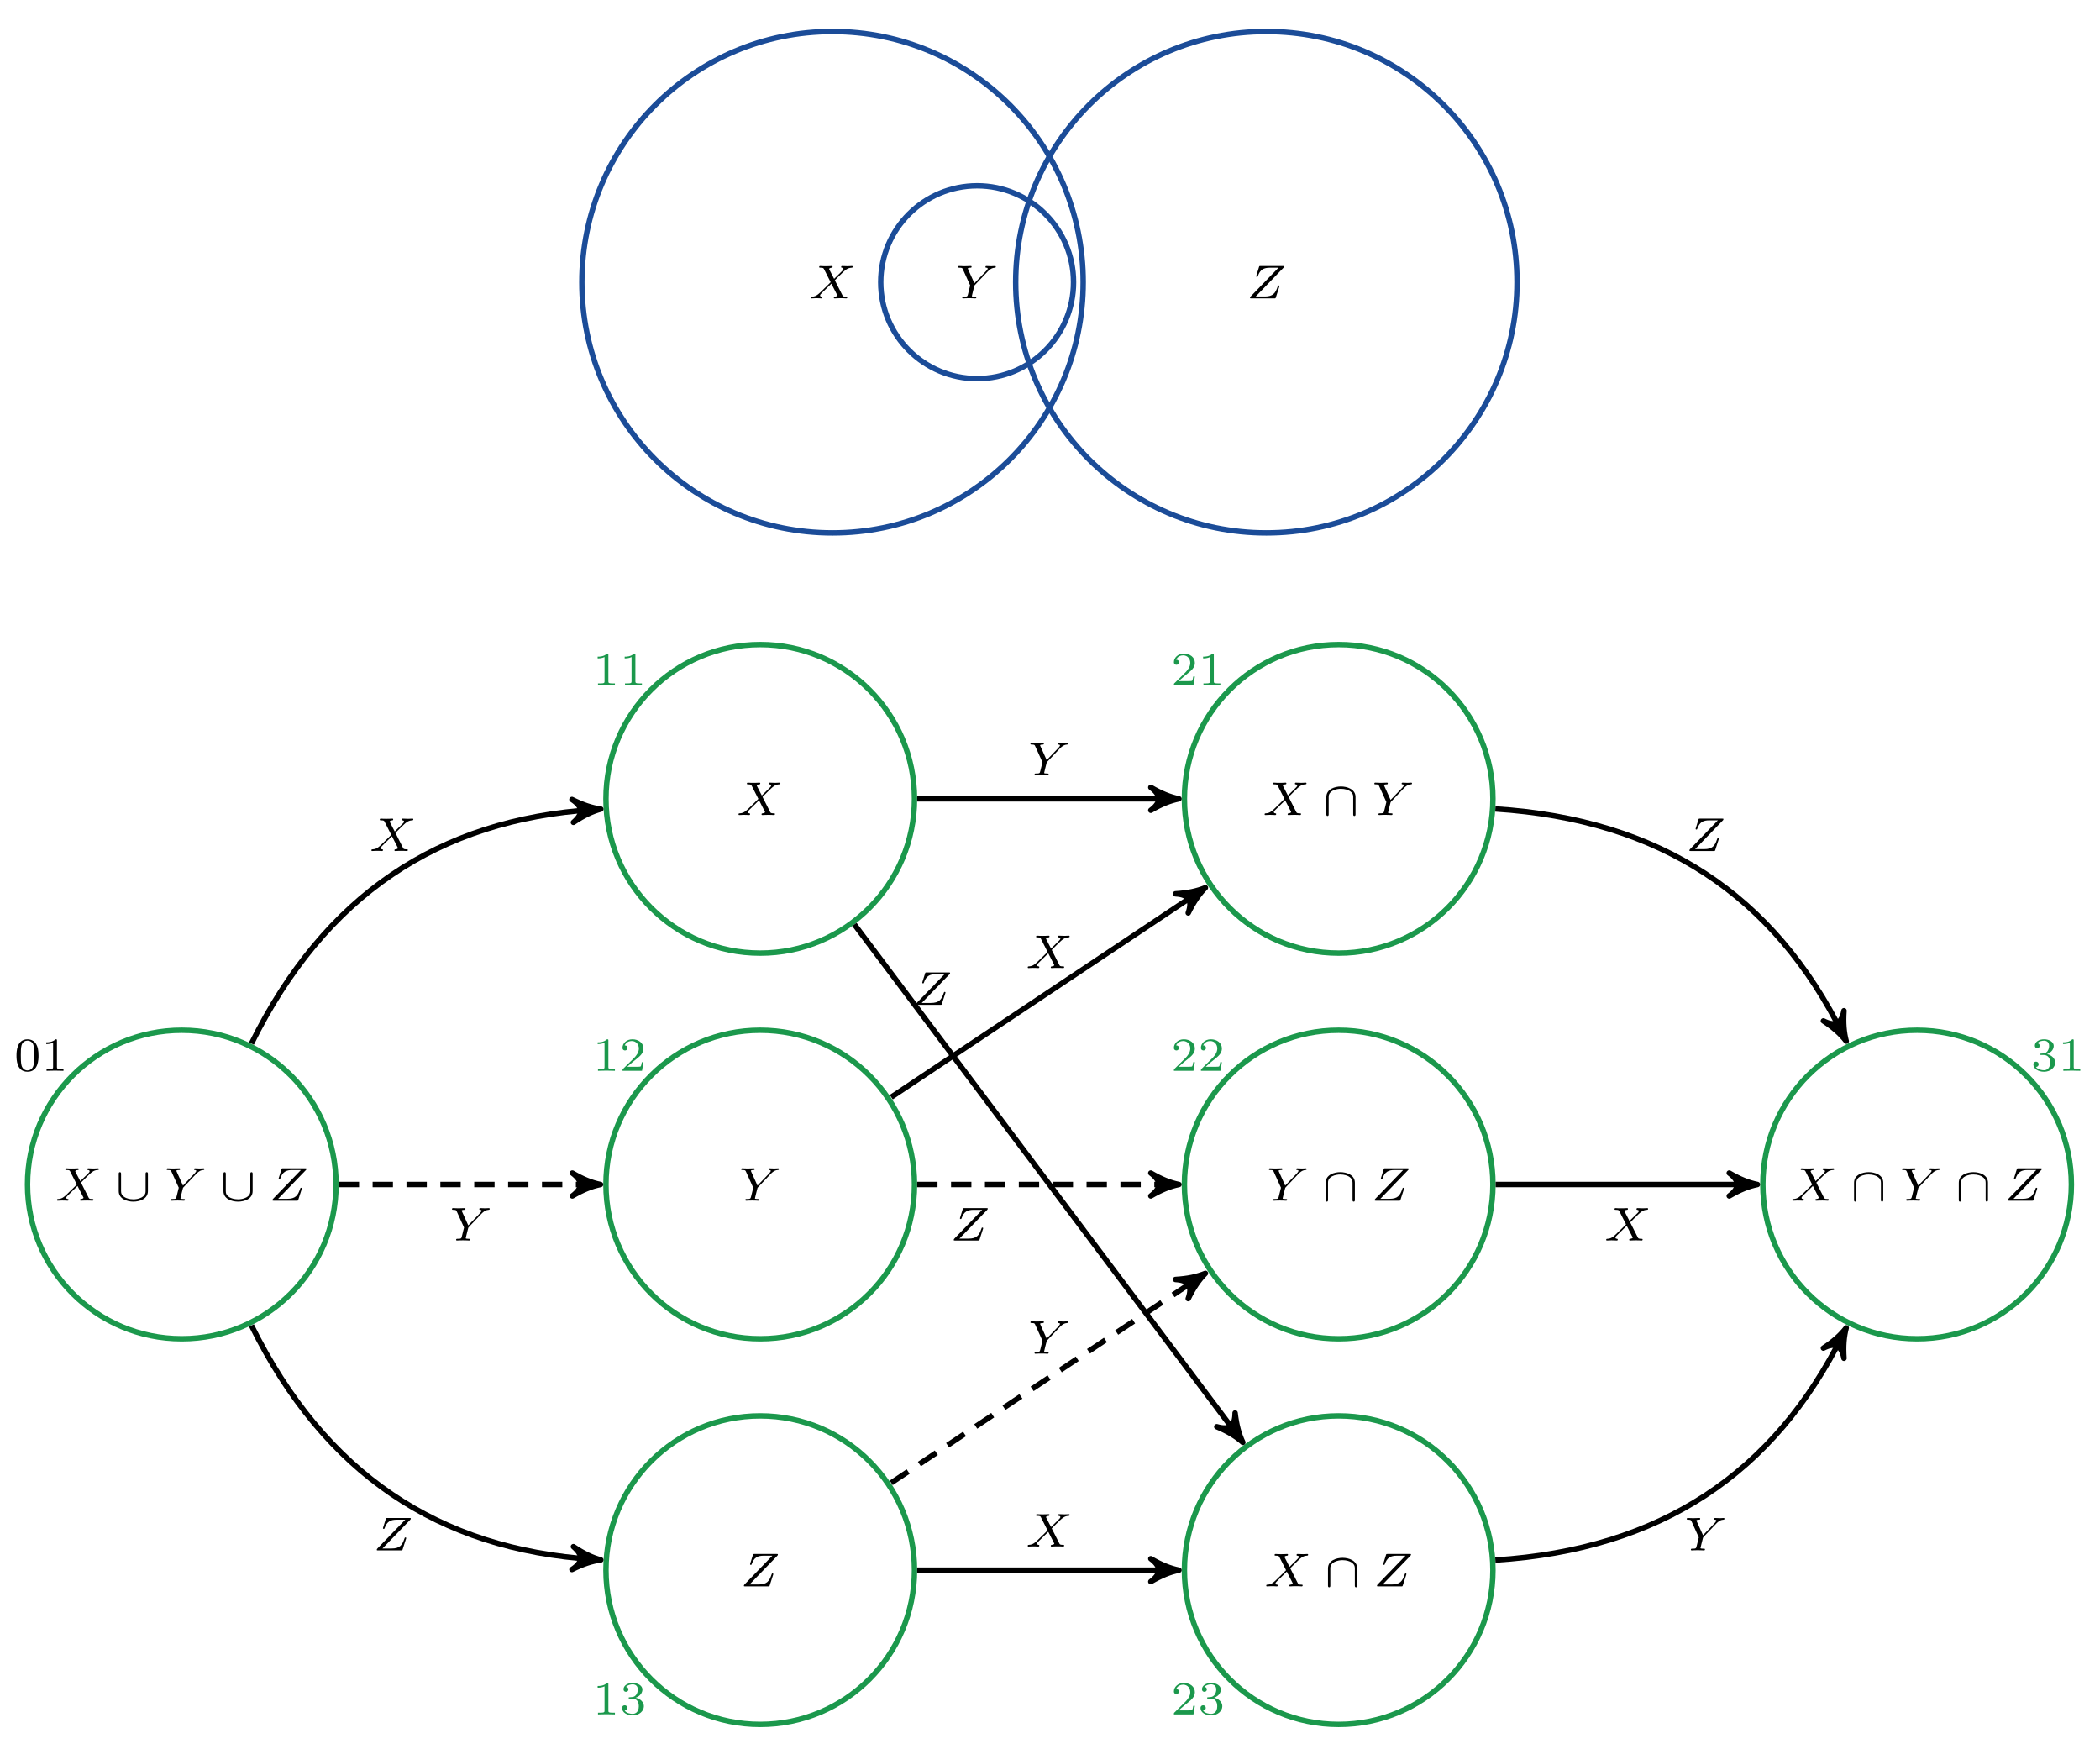 <?xml version="1.0" encoding="UTF-8" standalone="no"?>
<!DOCTYPE svg PUBLIC "-//W3C//DTD SVG 1.1//EN" "http://www.w3.org/Graphics/SVG/1.1/DTD/svg11.dtd">
<svg width="100%" height="100%" viewBox="0 0 389 324" version="1.1" xmlns="http://www.w3.org/2000/svg" xmlns:xlink="http://www.w3.org/1999/xlink" xml:space="preserve" xmlns:serif="http://www.serif.com/" style="fill-rule:evenodd;clip-rule:evenodd;stroke-miterlimit:10;">
    <g transform="matrix(1,0,0,1,-27,-57)">
        <g transform="matrix(1.26,0,0,-1.26,208.002,109.271)">
            <path d="M15.591,0C15.591,20.352 -0.908,36.851 -21.26,36.851C-41.613,36.851 -58.111,20.352 -58.111,0C-58.111,-20.352 -41.613,-36.851 -21.26,-36.851C-0.908,-36.851 15.591,-20.352 15.591,0Z" style="fill:none;fill-rule:nonzero;stroke:rgb(27,76,152);stroke-width:0.8px;"/>
        </g>
        <g id="font_1_2" transform="matrix(8.787,0,0,-8.787,176.757,112.272)">
            <path d="M0.556,0.382L0.651,0.477C0.779,0.603 0.818,0.642 0.908,0.647C0.921,0.648 0.933,0.648 0.933,0.668C0.933,0.68 0.922,0.683 0.919,0.683C0.89,0.683 0.855,0.679 0.825,0.679C0.799,0.679 0.735,0.683 0.709,0.683C0.701,0.683 0.689,0.68 0.689,0.661C0.689,0.66 0.689,0.648 0.704,0.647C0.713,0.646 0.738,0.644 0.738,0.622C0.738,0.607 0.723,0.591 0.713,0.581C0.705,0.574 0.578,0.45 0.541,0.412L0.44,0.608C0.438,0.611 0.435,0.618 0.435,0.622C0.435,0.629 0.454,0.645 0.488,0.647C0.495,0.647 0.509,0.648 0.509,0.669C0.509,0.67 0.508,0.683 0.492,0.683C0.471,0.683 0.446,0.68 0.425,0.68C0.404,0.68 0.381,0.679 0.36,0.679C0.343,0.679 0.319,0.679 0.301,0.68C0.284,0.681 0.263,0.683 0.247,0.683C0.242,0.683 0.226,0.683 0.226,0.661C0.226,0.647 0.239,0.647 0.255,0.647C0.313,0.647 0.318,0.637 0.328,0.617L0.468,0.341L0.412,0.285C0.393,0.267 0.346,0.222 0.328,0.203C0.206,0.082 0.165,0.04 0.075,0.036C0.061,0.035 0.05,0.035 0.05,0.014C0.05,0.01 0.053,0 0.064,0C0.093,0 0.127,0.004 0.157,0.004C0.174,0.004 0.199,0.004 0.216,0.003C0.234,0.002 0.256,0 0.273,0C0.278,0 0.294,0 0.294,0.021C0.294,0.035 0.282,0.036 0.276,0.036C0.266,0.037 0.245,0.04 0.245,0.061C0.245,0.077 0.258,0.09 0.28,0.112L0.483,0.311L0.604,0.074C0.609,0.064 0.61,0.062 0.61,0.061C0.61,0.055 0.592,0.039 0.557,0.036C0.548,0.035 0.535,0.035 0.535,0.014C0.535,0.013 0.536,0 0.552,0C0.573,0 0.598,0.003 0.619,0.003C0.64,0.003 0.663,0.004 0.684,0.004C0.701,0.004 0.725,0.004 0.743,0.003C0.76,0.002 0.781,0 0.797,0C0.802,0 0.818,0 0.818,0.022C0.818,0.036 0.805,0.036 0.789,0.036C0.731,0.036 0.726,0.047 0.717,0.064L0.556,0.382Z" style="fill-rule:nonzero;"/>
        </g>
        <g transform="matrix(1.26,0,0,-1.26,208.002,109.271)">
            <path d="M14.173,0C14.173,7.828 7.828,14.173 0,14.173C-7.828,14.173 -14.173,7.828 -14.173,0C-14.173,-7.828 -7.828,-14.173 0,-14.173C7.828,-14.173 14.173,-7.828 14.173,0Z" style="fill:none;fill-rule:nonzero;stroke:rgb(27,76,152);stroke-width:0.8px;"/>
        </g>
        <g id="font_1_3" transform="matrix(8.787,0,0,-8.787,203.971,112.272)">
            <path d="M0.678,0.563C0.697,0.583 0.717,0.601 0.739,0.616C0.78,0.644 0.817,0.646 0.83,0.647C0.841,0.648 0.853,0.648 0.853,0.669C0.853,0.676 0.847,0.683 0.839,0.683C0.814,0.683 0.784,0.679 0.758,0.679C0.726,0.679 0.684,0.683 0.654,0.683C0.649,0.683 0.634,0.683 0.634,0.661C0.634,0.648 0.647,0.647 0.652,0.647C0.681,0.645 0.681,0.634 0.681,0.628C0.681,0.619 0.675,0.611 0.668,0.602C0.662,0.593 0.657,0.586 0.651,0.58L0.401,0.319L0.269,0.612C0.262,0.626 0.262,0.628 0.262,0.629C0.262,0.647 0.31,0.647 0.316,0.647C0.329,0.647 0.342,0.647 0.342,0.669C0.342,0.67 0.342,0.683 0.326,0.683C0.296,0.683 0.222,0.679 0.192,0.679C0.167,0.679 0.103,0.683 0.078,0.683C0.07,0.683 0.058,0.68 0.058,0.661C0.058,0.647 0.071,0.647 0.085,0.647C0.143,0.647 0.147,0.638 0.157,0.616L0.312,0.274L0.267,0.091C0.254,0.04 0.253,0.037 0.175,0.036C0.158,0.036 0.145,0.036 0.145,0.015C0.145,0.005 0.152,0 0.161,0C0.18,0 0.203,0.003 0.223,0.003C0.242,0.003 0.271,0.004 0.289,0.004C0.309,0.004 0.332,0.003 0.353,0.003C0.374,0.003 0.399,0 0.42,0C0.426,0 0.442,0 0.442,0.022C0.442,0.036 0.43,0.036 0.408,0.036C0.392,0.036 0.388,0.036 0.37,0.038C0.351,0.04 0.348,0.042 0.348,0.052C0.348,0.058 0.36,0.106 0.367,0.133C0.375,0.165 0.396,0.252 0.398,0.256C0.402,0.271 0.402,0.273 0.412,0.283L0.678,0.563Z" style="fill-rule:nonzero;"/>
        </g>
        <g transform="matrix(1.26,0,0,-1.26,208.002,109.271)">
            <path d="M79.371,0C79.371,20.352 62.873,36.851 42.52,36.851C22.168,36.851 5.669,20.352 5.669,0C5.669,-20.352 22.168,-36.851 42.52,-36.851C62.873,-36.851 79.371,-20.352 79.371,0Z" style="fill:none;fill-rule:nonzero;stroke:rgb(27,76,152);stroke-width:0.8px;"/>
        </g>
        <g id="font_1_4" transform="matrix(8.787,0,0,-8.787,257.849,112.272)">
            <path d="M0.783,0.644C0.791,0.652 0.797,0.659 0.797,0.672C0.797,0.683 0.789,0.683 0.77,0.683L0.303,0.683C0.277,0.683 0.276,0.682 0.27,0.663L0.214,0.483C0.21,0.471 0.21,0.47 0.21,0.467C0.21,0.462 0.214,0.453 0.227,0.453C0.24,0.453 0.242,0.459 0.245,0.469C0.293,0.61 0.371,0.647 0.5,0.647L0.68,0.647L0.097,0.044C0.09,0.037 0.08,0.027 0.08,0.011C0.08,0 0.089,0 0.107,0L0.591,0C0.617,0 0.618,0.001 0.624,0.02L0.696,0.243C0.7,0.256 0.7,0.258 0.7,0.259C0.7,0.26 0.7,0.273 0.684,0.273C0.671,0.273 0.669,0.269 0.662,0.247C0.616,0.11 0.565,0.04 0.391,0.04L0.2,0.04L0.783,0.644Z" style="fill-rule:nonzero;"/>
        </g>
        <g transform="matrix(1.26,0,0,-1.26,167.821,276.399)">
            <path d="M-62.363,0C-62.363,12.525 -72.516,22.678 -85.04,22.678C-97.565,22.678 -107.718,12.525 -107.718,0C-107.718,-12.525 -97.565,-22.678 -85.04,-22.678C-72.516,-22.678 -62.363,-12.525 -62.363,0Z" style="fill:none;fill-rule:nonzero;stroke:rgb(27,152,76);stroke-width:0.8px;"/>
        </g>
        <g id="font_1_21" serif:id="font_1_2" transform="matrix(8.787,0,0,-8.787,37.118,279.401)">
            <path d="M0.556,0.382L0.651,0.477C0.779,0.603 0.818,0.642 0.908,0.647C0.921,0.648 0.933,0.648 0.933,0.668C0.933,0.68 0.922,0.683 0.919,0.683C0.89,0.683 0.855,0.679 0.825,0.679C0.799,0.679 0.735,0.683 0.709,0.683C0.701,0.683 0.689,0.68 0.689,0.661C0.689,0.66 0.689,0.648 0.704,0.647C0.713,0.646 0.738,0.644 0.738,0.622C0.738,0.607 0.723,0.591 0.713,0.581C0.705,0.574 0.578,0.45 0.541,0.412L0.44,0.608C0.438,0.611 0.435,0.618 0.435,0.622C0.435,0.629 0.454,0.645 0.488,0.647C0.495,0.647 0.509,0.648 0.509,0.669C0.509,0.67 0.508,0.683 0.492,0.683C0.471,0.683 0.446,0.68 0.425,0.68C0.404,0.68 0.381,0.679 0.36,0.679C0.343,0.679 0.319,0.679 0.301,0.68C0.284,0.681 0.263,0.683 0.247,0.683C0.242,0.683 0.226,0.683 0.226,0.661C0.226,0.647 0.239,0.647 0.255,0.647C0.313,0.647 0.318,0.637 0.328,0.617L0.468,0.341L0.412,0.285C0.393,0.267 0.346,0.222 0.328,0.203C0.206,0.082 0.165,0.04 0.075,0.036C0.061,0.035 0.05,0.035 0.05,0.014C0.05,0.01 0.053,0 0.064,0C0.093,0 0.127,0.004 0.157,0.004C0.174,0.004 0.199,0.004 0.216,0.003C0.234,0.002 0.256,0 0.273,0C0.278,0 0.294,0 0.294,0.021C0.294,0.035 0.282,0.036 0.276,0.036C0.266,0.037 0.245,0.04 0.245,0.061C0.245,0.077 0.258,0.09 0.28,0.112L0.483,0.311L0.604,0.074C0.609,0.064 0.61,0.062 0.61,0.061C0.61,0.055 0.592,0.039 0.557,0.036C0.548,0.035 0.535,0.035 0.535,0.014C0.535,0.013 0.536,0 0.552,0C0.573,0 0.598,0.003 0.619,0.003C0.64,0.003 0.663,0.004 0.684,0.004C0.701,0.004 0.725,0.004 0.743,0.003C0.76,0.002 0.781,0 0.797,0C0.802,0 0.818,0 0.818,0.022C0.818,0.036 0.805,0.036 0.789,0.036C0.731,0.036 0.726,0.047 0.717,0.064L0.556,0.382Z" style="fill-rule:nonzero;"/>
        </g>
        <g id="font_5_4" transform="matrix(8.787,0,0,-8.787,48.32,279.401)">
            <path d="M0.692,0.563C0.692,0.578 0.692,0.602 0.668,0.602C0.643,0.602 0.643,0.579 0.643,0.563L0.643,0.204C0.643,0.177 0.643,0.116 0.559,0.069C0.498,0.036 0.426,0.029 0.385,0.029C0.296,0.029 0.234,0.055 0.208,0.07C0.137,0.112 0.126,0.157 0.126,0.203L0.126,0.563C0.126,0.578 0.126,0.602 0.102,0.602C0.077,0.602 0.077,0.579 0.077,0.563L0.077,0.201C0.077,0.036 0.256,-0.02 0.384,-0.02C0.512,-0.02 0.692,0.034 0.692,0.202L0.692,0.563Z" style="fill-rule:nonzero;"/>
        </g>
        <g id="font_1_31" serif:id="font_1_3" transform="matrix(8.787,0,0,-8.787,57.37,279.401)">
            <path d="M0.678,0.563C0.697,0.583 0.717,0.601 0.739,0.616C0.78,0.644 0.817,0.646 0.83,0.647C0.841,0.648 0.853,0.648 0.853,0.669C0.853,0.676 0.847,0.683 0.839,0.683C0.814,0.683 0.784,0.679 0.758,0.679C0.726,0.679 0.684,0.683 0.654,0.683C0.649,0.683 0.634,0.683 0.634,0.661C0.634,0.648 0.647,0.647 0.652,0.647C0.681,0.645 0.681,0.634 0.681,0.628C0.681,0.619 0.675,0.611 0.668,0.602C0.662,0.593 0.657,0.586 0.651,0.58L0.401,0.319L0.269,0.612C0.262,0.626 0.262,0.628 0.262,0.629C0.262,0.647 0.31,0.647 0.316,0.647C0.329,0.647 0.342,0.647 0.342,0.669C0.342,0.67 0.342,0.683 0.326,0.683C0.296,0.683 0.222,0.679 0.192,0.679C0.167,0.679 0.103,0.683 0.078,0.683C0.07,0.683 0.058,0.68 0.058,0.661C0.058,0.647 0.071,0.647 0.085,0.647C0.143,0.647 0.147,0.638 0.157,0.616L0.312,0.274L0.267,0.091C0.254,0.04 0.253,0.037 0.175,0.036C0.158,0.036 0.145,0.036 0.145,0.015C0.145,0.005 0.152,0 0.161,0C0.18,0 0.203,0.003 0.223,0.003C0.242,0.003 0.271,0.004 0.289,0.004C0.309,0.004 0.332,0.003 0.353,0.003C0.374,0.003 0.399,0 0.42,0C0.426,0 0.442,0 0.442,0.022C0.442,0.036 0.43,0.036 0.408,0.036C0.392,0.036 0.388,0.036 0.37,0.038C0.351,0.04 0.348,0.042 0.348,0.052C0.348,0.058 0.36,0.106 0.367,0.133C0.375,0.165 0.396,0.252 0.398,0.256C0.402,0.271 0.402,0.273 0.412,0.283L0.678,0.563Z" style="fill-rule:nonzero;"/>
        </g>
        <g id="font_5_41" serif:id="font_5_4" transform="matrix(8.787,0,0,-8.787,67.719,279.401)">
            <path d="M0.692,0.563C0.692,0.578 0.692,0.602 0.668,0.602C0.643,0.602 0.643,0.579 0.643,0.563L0.643,0.204C0.643,0.177 0.643,0.116 0.559,0.069C0.498,0.036 0.426,0.029 0.385,0.029C0.296,0.029 0.234,0.055 0.208,0.07C0.137,0.112 0.126,0.157 0.126,0.203L0.126,0.563C0.126,0.578 0.126,0.602 0.102,0.602C0.077,0.602 0.077,0.579 0.077,0.563L0.077,0.201C0.077,0.036 0.256,-0.02 0.384,-0.02C0.512,-0.02 0.692,0.034 0.692,0.202L0.692,0.563Z" style="fill-rule:nonzero;"/>
        </g>
        <g id="font_1_41" serif:id="font_1_4" transform="matrix(8.787,0,0,-8.787,76.769,279.401)">
            <path d="M0.783,0.644C0.791,0.652 0.797,0.659 0.797,0.672C0.797,0.683 0.789,0.683 0.77,0.683L0.303,0.683C0.277,0.683 0.276,0.682 0.27,0.663L0.214,0.483C0.21,0.471 0.21,0.47 0.21,0.467C0.21,0.462 0.214,0.453 0.227,0.453C0.24,0.453 0.242,0.459 0.245,0.469C0.293,0.61 0.371,0.647 0.5,0.647L0.68,0.647L0.097,0.044C0.09,0.037 0.08,0.027 0.08,0.011C0.08,0 0.089,0 0.107,0L0.591,0C0.617,0 0.618,0.001 0.624,0.02L0.696,0.243C0.7,0.256 0.7,0.258 0.7,0.259C0.7,0.26 0.7,0.273 0.684,0.273C0.671,0.273 0.669,0.269 0.662,0.247C0.616,0.11 0.565,0.04 0.391,0.04L0.2,0.04L0.783,0.644Z" style="fill-rule:nonzero;"/>
        </g>
        <g id="font_6_2" transform="matrix(8.787,0,0,-8.787,29.6,255.338)">
            <path d="M0.516,0.319C0.516,0.429 0.503,0.508 0.457,0.578C0.426,0.624 0.364,0.664 0.284,0.664C0.052,0.664 0.052,0.391 0.052,0.319C0.052,0.247 0.052,-0.02 0.284,-0.02C0.516,-0.02 0.516,0.247 0.516,0.319M0.284,0.008C0.238,0.008 0.177,0.035 0.157,0.117C0.143,0.176 0.143,0.258 0.143,0.332C0.143,0.405 0.143,0.481 0.158,0.536C0.179,0.615 0.243,0.636 0.284,0.636C0.338,0.636 0.39,0.603 0.408,0.545C0.424,0.491 0.425,0.419 0.425,0.332C0.425,0.258 0.425,0.184 0.412,0.121C0.392,0.03 0.324,0.008 0.284,0.008Z" style="fill-rule:nonzero;"/>
        </g>
        <g id="font_6_3" transform="matrix(8.787,0,0,-8.787,34.604,255.338)">
            <path d="M0.335,0.636C0.335,0.663 0.333,0.664 0.305,0.664C0.241,0.601 0.15,0.6 0.109,0.6L0.109,0.564C0.133,0.564 0.199,0.564 0.254,0.592L0.254,0.082C0.254,0.049 0.254,0.036 0.154,0.036L0.116,0.036L0.116,0C0.134,0.001 0.257,0.004 0.294,0.004C0.325,0.004 0.451,0.001 0.473,0L0.473,0.036L0.435,0.036C0.335,0.036 0.335,0.049 0.335,0.082L0.335,0.636Z" style="fill-rule:nonzero;"/>
        </g>
        <g transform="matrix(1.26,0,0,-1.26,167.821,276.399)">
            <path d="M22.678,56.694C22.678,69.218 12.525,79.371 0,79.371C-12.525,79.371 -22.678,69.218 -22.678,56.694C-22.678,44.169 -12.525,34.016 0,34.016C12.525,34.016 22.678,44.169 22.678,56.694Z" style="fill:none;fill-rule:nonzero;stroke:rgb(27,152,76);stroke-width:0.8px;"/>
        </g>
        <g id="font_1_22" serif:id="font_1_2" transform="matrix(8.787,0,0,-8.787,163.363,207.968)">
            <path d="M0.556,0.382L0.651,0.477C0.779,0.603 0.818,0.642 0.908,0.647C0.921,0.648 0.933,0.648 0.933,0.668C0.933,0.68 0.922,0.683 0.919,0.683C0.89,0.683 0.855,0.679 0.825,0.679C0.799,0.679 0.735,0.683 0.709,0.683C0.701,0.683 0.689,0.68 0.689,0.661C0.689,0.66 0.689,0.648 0.704,0.647C0.713,0.646 0.738,0.644 0.738,0.622C0.738,0.607 0.723,0.591 0.713,0.581C0.705,0.574 0.578,0.45 0.541,0.412L0.44,0.608C0.438,0.611 0.435,0.618 0.435,0.622C0.435,0.629 0.454,0.645 0.488,0.647C0.495,0.647 0.509,0.648 0.509,0.669C0.509,0.67 0.508,0.683 0.492,0.683C0.471,0.683 0.446,0.68 0.425,0.68C0.404,0.68 0.381,0.679 0.36,0.679C0.343,0.679 0.319,0.679 0.301,0.68C0.284,0.681 0.263,0.683 0.247,0.683C0.242,0.683 0.226,0.683 0.226,0.661C0.226,0.647 0.239,0.647 0.255,0.647C0.313,0.647 0.318,0.637 0.328,0.617L0.468,0.341L0.412,0.285C0.393,0.267 0.346,0.222 0.328,0.203C0.206,0.082 0.165,0.04 0.075,0.036C0.061,0.035 0.05,0.035 0.05,0.014C0.05,0.01 0.053,0 0.064,0C0.093,0 0.127,0.004 0.157,0.004C0.174,0.004 0.199,0.004 0.216,0.003C0.234,0.002 0.256,0 0.273,0C0.278,0 0.294,0 0.294,0.021C0.294,0.035 0.282,0.036 0.276,0.036C0.266,0.037 0.245,0.04 0.245,0.061C0.245,0.077 0.258,0.09 0.28,0.112L0.483,0.311L0.604,0.074C0.609,0.064 0.61,0.062 0.61,0.061C0.61,0.055 0.592,0.039 0.557,0.036C0.548,0.035 0.535,0.035 0.535,0.014C0.535,0.013 0.536,0 0.552,0C0.573,0 0.598,0.003 0.619,0.003C0.64,0.003 0.663,0.004 0.684,0.004C0.701,0.004 0.725,0.004 0.743,0.003C0.76,0.002 0.781,0 0.797,0C0.802,0 0.818,0 0.818,0.022C0.818,0.036 0.805,0.036 0.789,0.036C0.731,0.036 0.726,0.047 0.717,0.064L0.556,0.382Z" style="fill-rule:nonzero;"/>
        </g>
        <g id="font_6_31" serif:id="font_6_3" transform="matrix(8.787,0,0,-8.787,136.75,183.905)">
            <path d="M0.335,0.636C0.335,0.663 0.333,0.664 0.305,0.664C0.241,0.601 0.15,0.6 0.109,0.6L0.109,0.564C0.133,0.564 0.199,0.564 0.254,0.592L0.254,0.082C0.254,0.049 0.254,0.036 0.154,0.036L0.116,0.036L0.116,0C0.134,0.001 0.257,0.004 0.294,0.004C0.325,0.004 0.451,0.001 0.473,0L0.473,0.036L0.435,0.036C0.335,0.036 0.335,0.049 0.335,0.082L0.335,0.636Z" style="fill:rgb(27,152,76);fill-rule:nonzero;"/>
        </g>
        <g id="font_6_32" serif:id="font_6_3" transform="matrix(8.787,0,0,-8.787,141.755,183.905)">
            <path d="M0.335,0.636C0.335,0.663 0.333,0.664 0.305,0.664C0.241,0.601 0.15,0.6 0.109,0.6L0.109,0.564C0.133,0.564 0.199,0.564 0.254,0.592L0.254,0.082C0.254,0.049 0.254,0.036 0.154,0.036L0.116,0.036L0.116,0C0.134,0.001 0.257,0.004 0.294,0.004C0.325,0.004 0.451,0.001 0.473,0L0.473,0.036L0.435,0.036C0.335,0.036 0.335,0.049 0.335,0.082L0.335,0.636Z" style="fill:rgb(27,152,76);fill-rule:nonzero;"/>
        </g>
        <g transform="matrix(1.26,0,0,-1.26,167.821,276.399)">
            <path d="M22.678,0C22.678,12.525 12.525,22.678 0,22.678C-12.525,22.678 -22.678,12.525 -22.678,0C-22.678,-12.525 -12.525,-22.678 0,-22.678C12.525,-22.678 22.678,-12.525 22.678,0Z" style="fill:none;fill-rule:nonzero;stroke:rgb(27,152,76);stroke-width:0.8px;"/>
        </g>
        <g id="font_1_32" serif:id="font_1_3" transform="matrix(8.787,0,0,-8.787,163.79,279.401)">
            <path d="M0.678,0.563C0.697,0.583 0.717,0.601 0.739,0.616C0.78,0.644 0.817,0.646 0.83,0.647C0.841,0.648 0.853,0.648 0.853,0.669C0.853,0.676 0.847,0.683 0.839,0.683C0.814,0.683 0.784,0.679 0.758,0.679C0.726,0.679 0.684,0.683 0.654,0.683C0.649,0.683 0.634,0.683 0.634,0.661C0.634,0.648 0.647,0.647 0.652,0.647C0.681,0.645 0.681,0.634 0.681,0.628C0.681,0.619 0.675,0.611 0.668,0.602C0.662,0.593 0.657,0.586 0.651,0.58L0.401,0.319L0.269,0.612C0.262,0.626 0.262,0.628 0.262,0.629C0.262,0.647 0.31,0.647 0.316,0.647C0.329,0.647 0.342,0.647 0.342,0.669C0.342,0.67 0.342,0.683 0.326,0.683C0.296,0.683 0.222,0.679 0.192,0.679C0.167,0.679 0.103,0.683 0.078,0.683C0.07,0.683 0.058,0.68 0.058,0.661C0.058,0.647 0.071,0.647 0.085,0.647C0.143,0.647 0.147,0.638 0.157,0.616L0.312,0.274L0.267,0.091C0.254,0.04 0.253,0.037 0.175,0.036C0.158,0.036 0.145,0.036 0.145,0.015C0.145,0.005 0.152,0 0.161,0C0.18,0 0.203,0.003 0.223,0.003C0.242,0.003 0.271,0.004 0.289,0.004C0.309,0.004 0.332,0.003 0.353,0.003C0.374,0.003 0.399,0 0.42,0C0.426,0 0.442,0 0.442,0.022C0.442,0.036 0.43,0.036 0.408,0.036C0.392,0.036 0.388,0.036 0.37,0.038C0.351,0.04 0.348,0.042 0.348,0.052C0.348,0.058 0.36,0.106 0.367,0.133C0.375,0.165 0.396,0.252 0.398,0.256C0.402,0.271 0.402,0.273 0.412,0.283L0.678,0.563Z" style="fill-rule:nonzero;"/>
        </g>
        <g id="font_6_33" serif:id="font_6_3" transform="matrix(8.787,0,0,-8.787,136.75,255.338)">
            <path d="M0.335,0.636C0.335,0.663 0.333,0.664 0.305,0.664C0.241,0.601 0.15,0.6 0.109,0.6L0.109,0.564C0.133,0.564 0.199,0.564 0.254,0.592L0.254,0.082C0.254,0.049 0.254,0.036 0.154,0.036L0.116,0.036L0.116,0C0.134,0.001 0.257,0.004 0.294,0.004C0.325,0.004 0.451,0.001 0.473,0L0.473,0.036L0.435,0.036C0.335,0.036 0.335,0.049 0.335,0.082L0.335,0.636Z" style="fill:rgb(27,152,76);fill-rule:nonzero;"/>
        </g>
        <g id="font_6_4" transform="matrix(8.787,0,0,-8.787,141.755,255.338)">
            <path d="M0.505,0.182L0.471,0.182C0.468,0.16 0.458,0.101 0.445,0.091C0.437,0.085 0.36,0.085 0.346,0.085L0.162,0.085C0.267,0.178 0.302,0.206 0.362,0.253C0.436,0.312 0.505,0.374 0.505,0.469C0.505,0.59 0.399,0.664 0.271,0.664C0.147,0.664 0.063,0.577 0.063,0.485C0.063,0.434 0.106,0.429 0.116,0.429C0.14,0.429 0.169,0.446 0.169,0.482C0.169,0.5 0.162,0.535 0.11,0.535C0.141,0.606 0.209,0.628 0.256,0.628C0.356,0.628 0.408,0.55 0.408,0.469C0.408,0.382 0.346,0.313 0.314,0.277L0.073,0.039C0.063,0.03 0.063,0.028 0.063,0L0.475,0L0.505,0.182Z" style="fill:rgb(27,152,76);fill-rule:nonzero;"/>
        </g>
        <g transform="matrix(1.26,0,0,-1.26,167.821,276.399)">
            <path d="M22.678,-56.694C22.678,-44.169 12.525,-34.016 0,-34.016C-12.525,-34.016 -22.678,-44.169 -22.678,-56.694C-22.678,-69.218 -12.525,-79.371 0,-79.371C12.525,-79.371 22.678,-69.218 22.678,-56.694Z" style="fill:none;fill-rule:nonzero;stroke:rgb(27,152,76);stroke-width:0.8px;"/>
        </g>
        <g id="font_1_42" serif:id="font_1_4" transform="matrix(8.787,0,0,-8.787,164.094,350.835)">
            <path d="M0.783,0.644C0.791,0.652 0.797,0.659 0.797,0.672C0.797,0.683 0.789,0.683 0.77,0.683L0.303,0.683C0.277,0.683 0.276,0.682 0.27,0.663L0.214,0.483C0.21,0.471 0.21,0.47 0.21,0.467C0.21,0.462 0.214,0.453 0.227,0.453C0.24,0.453 0.242,0.459 0.245,0.469C0.293,0.61 0.371,0.647 0.5,0.647L0.68,0.647L0.097,0.044C0.09,0.037 0.08,0.027 0.08,0.011C0.08,0 0.089,0 0.107,0L0.591,0C0.617,0 0.618,0.001 0.624,0.02L0.696,0.243C0.7,0.256 0.7,0.258 0.7,0.259C0.7,0.26 0.7,0.273 0.684,0.273C0.671,0.273 0.669,0.269 0.662,0.247C0.616,0.11 0.565,0.04 0.391,0.04L0.2,0.04L0.783,0.644Z" style="fill-rule:nonzero;"/>
        </g>
        <g id="font_6_34" serif:id="font_6_3" transform="matrix(8.787,0,0,-8.787,136.75,374.557)">
            <path d="M0.335,0.636C0.335,0.663 0.333,0.664 0.305,0.664C0.241,0.601 0.15,0.6 0.109,0.6L0.109,0.564C0.133,0.564 0.199,0.564 0.254,0.592L0.254,0.082C0.254,0.049 0.254,0.036 0.154,0.036L0.116,0.036L0.116,0C0.134,0.001 0.257,0.004 0.294,0.004C0.325,0.004 0.451,0.001 0.473,0L0.473,0.036L0.435,0.036C0.335,0.036 0.335,0.049 0.335,0.082L0.335,0.636Z" style="fill:rgb(27,152,76);fill-rule:nonzero;"/>
        </g>
        <g id="font_6_5" transform="matrix(8.787,0,0,-8.787,141.755,374.557)">
            <path d="M0.273,0.334C0.351,0.334 0.407,0.28 0.407,0.173C0.407,0.049 0.335,0.012 0.277,0.012C0.237,0.012 0.149,0.023 0.107,0.082C0.154,0.084 0.165,0.117 0.165,0.138C0.165,0.17 0.141,0.193 0.11,0.193C0.082,0.193 0.054,0.176 0.054,0.135C0.054,0.041 0.158,-0.02 0.279,-0.02C0.418,-0.02 0.514,0.073 0.514,0.173C0.514,0.251 0.45,0.329 0.34,0.352C0.445,0.39 0.483,0.465 0.483,0.526C0.483,0.605 0.392,0.664 0.281,0.664C0.17,0.664 0.085,0.61 0.085,0.53C0.085,0.496 0.107,0.477 0.137,0.477C0.168,0.477 0.188,0.5 0.188,0.528C0.188,0.557 0.168,0.578 0.137,0.58C0.172,0.624 0.241,0.635 0.278,0.635C0.323,0.635 0.386,0.613 0.386,0.526C0.386,0.484 0.372,0.438 0.346,0.407C0.313,0.369 0.285,0.367 0.235,0.364C0.21,0.362 0.208,0.362 0.203,0.361C0.201,0.361 0.193,0.359 0.193,0.348C0.193,0.334 0.202,0.334 0.219,0.334L0.273,0.334Z" style="fill:rgb(27,152,76);fill-rule:nonzero;"/>
        </g>
        <g transform="matrix(1.26,0,0,-1.26,167.821,276.399)">
            <path d="M107.718,56.694C107.718,69.218 97.565,79.371 85.04,79.371C72.516,79.371 62.363,69.218 62.363,56.694C62.363,44.169 72.516,34.016 85.04,34.016C97.565,34.016 107.718,44.169 107.718,56.694Z" style="fill:none;fill-rule:nonzero;stroke:rgb(27,152,76);stroke-width:0.8px;"/>
        </g>
        <g id="font_1_23" serif:id="font_1_2" transform="matrix(8.787,0,0,-8.787,260.814,207.968)">
            <path d="M0.556,0.382L0.651,0.477C0.779,0.603 0.818,0.642 0.908,0.647C0.921,0.648 0.933,0.648 0.933,0.668C0.933,0.68 0.922,0.683 0.919,0.683C0.89,0.683 0.855,0.679 0.825,0.679C0.799,0.679 0.735,0.683 0.709,0.683C0.701,0.683 0.689,0.68 0.689,0.661C0.689,0.66 0.689,0.648 0.704,0.647C0.713,0.646 0.738,0.644 0.738,0.622C0.738,0.607 0.723,0.591 0.713,0.581C0.705,0.574 0.578,0.45 0.541,0.412L0.44,0.608C0.438,0.611 0.435,0.618 0.435,0.622C0.435,0.629 0.454,0.645 0.488,0.647C0.495,0.647 0.509,0.648 0.509,0.669C0.509,0.67 0.508,0.683 0.492,0.683C0.471,0.683 0.446,0.68 0.425,0.68C0.404,0.68 0.381,0.679 0.36,0.679C0.343,0.679 0.319,0.679 0.301,0.68C0.284,0.681 0.263,0.683 0.247,0.683C0.242,0.683 0.226,0.683 0.226,0.661C0.226,0.647 0.239,0.647 0.255,0.647C0.313,0.647 0.318,0.637 0.328,0.617L0.468,0.341L0.412,0.285C0.393,0.267 0.346,0.222 0.328,0.203C0.206,0.082 0.165,0.04 0.075,0.036C0.061,0.035 0.05,0.035 0.05,0.014C0.05,0.01 0.053,0 0.064,0C0.093,0 0.127,0.004 0.157,0.004C0.174,0.004 0.199,0.004 0.216,0.003C0.234,0.002 0.256,0 0.273,0C0.278,0 0.294,0 0.294,0.021C0.294,0.035 0.282,0.036 0.276,0.036C0.266,0.037 0.245,0.04 0.245,0.061C0.245,0.077 0.258,0.09 0.28,0.112L0.483,0.311L0.604,0.074C0.609,0.064 0.61,0.062 0.61,0.061C0.61,0.055 0.592,0.039 0.557,0.036C0.548,0.035 0.535,0.035 0.535,0.014C0.535,0.013 0.536,0 0.552,0C0.573,0 0.598,0.003 0.619,0.003C0.64,0.003 0.663,0.004 0.684,0.004C0.701,0.004 0.725,0.004 0.743,0.003C0.76,0.002 0.781,0 0.797,0C0.802,0 0.818,0 0.818,0.022C0.818,0.036 0.805,0.036 0.789,0.036C0.731,0.036 0.726,0.047 0.717,0.064L0.556,0.382Z" style="fill-rule:nonzero;"/>
        </g>
        <g id="font_5_5" transform="matrix(8.787,0,0,-8.787,272.015,207.968)">
            <path d="M0.692,0.381C0.692,0.546 0.513,0.602 0.385,0.602C0.257,0.602 0.077,0.548 0.077,0.38L0.077,0.019C0.077,0.004 0.077,-0.02 0.101,-0.02C0.126,-0.02 0.126,0.003 0.126,0.019L0.126,0.378C0.126,0.405 0.126,0.466 0.21,0.513C0.271,0.546 0.343,0.553 0.384,0.553C0.473,0.553 0.535,0.527 0.561,0.512C0.632,0.47 0.643,0.425 0.643,0.379L0.643,0.019C0.643,0.004 0.643,-0.02 0.667,-0.02C0.692,-0.02 0.692,0.003 0.692,0.019L0.692,0.381Z" style="fill-rule:nonzero;"/>
        </g>
        <g id="font_1_33" serif:id="font_1_3" transform="matrix(8.787,0,0,-8.787,281.066,207.968)">
            <path d="M0.678,0.563C0.697,0.583 0.717,0.601 0.739,0.616C0.78,0.644 0.817,0.646 0.83,0.647C0.841,0.648 0.853,0.648 0.853,0.669C0.853,0.676 0.847,0.683 0.839,0.683C0.814,0.683 0.784,0.679 0.758,0.679C0.726,0.679 0.684,0.683 0.654,0.683C0.649,0.683 0.634,0.683 0.634,0.661C0.634,0.648 0.647,0.647 0.652,0.647C0.681,0.645 0.681,0.634 0.681,0.628C0.681,0.619 0.675,0.611 0.668,0.602C0.662,0.593 0.657,0.586 0.651,0.58L0.401,0.319L0.269,0.612C0.262,0.626 0.262,0.628 0.262,0.629C0.262,0.647 0.31,0.647 0.316,0.647C0.329,0.647 0.342,0.647 0.342,0.669C0.342,0.67 0.342,0.683 0.326,0.683C0.296,0.683 0.222,0.679 0.192,0.679C0.167,0.679 0.103,0.683 0.078,0.683C0.07,0.683 0.058,0.68 0.058,0.661C0.058,0.647 0.071,0.647 0.085,0.647C0.143,0.647 0.147,0.638 0.157,0.616L0.312,0.274L0.267,0.091C0.254,0.04 0.253,0.037 0.175,0.036C0.158,0.036 0.145,0.036 0.145,0.015C0.145,0.005 0.152,0 0.161,0C0.18,0 0.203,0.003 0.223,0.003C0.242,0.003 0.271,0.004 0.289,0.004C0.309,0.004 0.332,0.003 0.353,0.003C0.374,0.003 0.399,0 0.42,0C0.426,0 0.442,0 0.442,0.022C0.442,0.036 0.43,0.036 0.408,0.036C0.392,0.036 0.388,0.036 0.37,0.038C0.351,0.04 0.348,0.042 0.348,0.052C0.348,0.058 0.36,0.106 0.367,0.133C0.375,0.165 0.396,0.252 0.398,0.256C0.402,0.271 0.402,0.273 0.412,0.283L0.678,0.563Z" style="fill-rule:nonzero;"/>
        </g>
        <g id="font_6_41" serif:id="font_6_4" transform="matrix(8.787,0,0,-8.787,243.899,183.905)">
            <path d="M0.505,0.182L0.471,0.182C0.468,0.16 0.458,0.101 0.445,0.091C0.437,0.085 0.36,0.085 0.346,0.085L0.162,0.085C0.267,0.178 0.302,0.206 0.362,0.253C0.436,0.312 0.505,0.374 0.505,0.469C0.505,0.59 0.399,0.664 0.271,0.664C0.147,0.664 0.063,0.577 0.063,0.485C0.063,0.434 0.106,0.429 0.116,0.429C0.14,0.429 0.169,0.446 0.169,0.482C0.169,0.5 0.162,0.535 0.11,0.535C0.141,0.606 0.209,0.628 0.256,0.628C0.356,0.628 0.408,0.55 0.408,0.469C0.408,0.382 0.346,0.313 0.314,0.277L0.073,0.039C0.063,0.03 0.063,0.028 0.063,0L0.475,0L0.505,0.182Z" style="fill:rgb(27,152,76);fill-rule:nonzero;"/>
        </g>
        <g id="font_6_35" serif:id="font_6_3" transform="matrix(8.787,0,0,-8.787,248.904,183.905)">
            <path d="M0.335,0.636C0.335,0.663 0.333,0.664 0.305,0.664C0.241,0.601 0.15,0.6 0.109,0.6L0.109,0.564C0.133,0.564 0.199,0.564 0.254,0.592L0.254,0.082C0.254,0.049 0.254,0.036 0.154,0.036L0.116,0.036L0.116,0C0.134,0.001 0.257,0.004 0.294,0.004C0.325,0.004 0.451,0.001 0.473,0L0.473,0.036L0.435,0.036C0.335,0.036 0.335,0.049 0.335,0.082L0.335,0.636Z" style="fill:rgb(27,152,76);fill-rule:nonzero;"/>
        </g>
        <g transform="matrix(1.26,0,0,-1.26,167.821,276.399)">
            <path d="M107.718,0C107.718,12.525 97.565,22.678 85.04,22.678C72.516,22.678 62.363,12.525 62.363,0C62.363,-12.525 72.516,-22.678 85.04,-22.678C97.565,-22.678 107.718,-12.525 107.718,0Z" style="fill:none;fill-rule:nonzero;stroke:rgb(27,152,76);stroke-width:0.8px;"/>
        </g>
        <g id="font_1_34" serif:id="font_1_3" transform="matrix(8.787,0,0,-8.787,261.543,279.401)">
            <path d="M0.678,0.563C0.697,0.583 0.717,0.601 0.739,0.616C0.78,0.644 0.817,0.646 0.83,0.647C0.841,0.648 0.853,0.648 0.853,0.669C0.853,0.676 0.847,0.683 0.839,0.683C0.814,0.683 0.784,0.679 0.758,0.679C0.726,0.679 0.684,0.683 0.654,0.683C0.649,0.683 0.634,0.683 0.634,0.661C0.634,0.648 0.647,0.647 0.652,0.647C0.681,0.645 0.681,0.634 0.681,0.628C0.681,0.619 0.675,0.611 0.668,0.602C0.662,0.593 0.657,0.586 0.651,0.58L0.401,0.319L0.269,0.612C0.262,0.626 0.262,0.628 0.262,0.629C0.262,0.647 0.31,0.647 0.316,0.647C0.329,0.647 0.342,0.647 0.342,0.669C0.342,0.67 0.342,0.683 0.326,0.683C0.296,0.683 0.222,0.679 0.192,0.679C0.167,0.679 0.103,0.683 0.078,0.683C0.07,0.683 0.058,0.68 0.058,0.661C0.058,0.647 0.071,0.647 0.085,0.647C0.143,0.647 0.147,0.638 0.157,0.616L0.312,0.274L0.267,0.091C0.254,0.04 0.253,0.037 0.175,0.036C0.158,0.036 0.145,0.036 0.145,0.015C0.145,0.005 0.152,0 0.161,0C0.18,0 0.203,0.003 0.223,0.003C0.242,0.003 0.271,0.004 0.289,0.004C0.309,0.004 0.332,0.003 0.353,0.003C0.374,0.003 0.399,0 0.42,0C0.426,0 0.442,0 0.442,0.022C0.442,0.036 0.43,0.036 0.408,0.036C0.392,0.036 0.388,0.036 0.37,0.038C0.351,0.04 0.348,0.042 0.348,0.052C0.348,0.058 0.36,0.106 0.367,0.133C0.375,0.165 0.396,0.252 0.398,0.256C0.402,0.271 0.402,0.273 0.412,0.283L0.678,0.563Z" style="fill-rule:nonzero;"/>
        </g>
        <g id="font_5_51" serif:id="font_5_5" transform="matrix(8.787,0,0,-8.787,271.892,279.401)">
            <path d="M0.692,0.381C0.692,0.546 0.513,0.602 0.385,0.602C0.257,0.602 0.077,0.548 0.077,0.38L0.077,0.019C0.077,0.004 0.077,-0.02 0.101,-0.02C0.126,-0.02 0.126,0.003 0.126,0.019L0.126,0.378C0.126,0.405 0.126,0.466 0.21,0.513C0.271,0.546 0.343,0.553 0.384,0.553C0.473,0.553 0.535,0.527 0.561,0.512C0.632,0.47 0.643,0.425 0.643,0.379L0.643,0.019C0.643,0.004 0.643,-0.02 0.667,-0.02C0.692,-0.02 0.692,0.003 0.692,0.019L0.692,0.381Z" style="fill-rule:nonzero;"/>
        </g>
        <g id="font_1_43" serif:id="font_1_4" transform="matrix(8.787,0,0,-8.787,280.942,279.401)">
            <path d="M0.783,0.644C0.791,0.652 0.797,0.659 0.797,0.672C0.797,0.683 0.789,0.683 0.77,0.683L0.303,0.683C0.277,0.683 0.276,0.682 0.27,0.663L0.214,0.483C0.21,0.471 0.21,0.47 0.21,0.467C0.21,0.462 0.214,0.453 0.227,0.453C0.24,0.453 0.242,0.459 0.245,0.469C0.293,0.61 0.371,0.647 0.5,0.647L0.68,0.647L0.097,0.044C0.09,0.037 0.08,0.027 0.08,0.011C0.08,0 0.089,0 0.107,0L0.591,0C0.617,0 0.618,0.001 0.624,0.02L0.696,0.243C0.7,0.256 0.7,0.258 0.7,0.259C0.7,0.26 0.7,0.273 0.684,0.273C0.671,0.273 0.669,0.269 0.662,0.247C0.616,0.11 0.565,0.04 0.391,0.04L0.2,0.04L0.783,0.644Z" style="fill-rule:nonzero;"/>
        </g>
        <g id="font_6_42" serif:id="font_6_4" transform="matrix(8.787,0,0,-8.787,243.899,255.338)">
            <path d="M0.505,0.182L0.471,0.182C0.468,0.16 0.458,0.101 0.445,0.091C0.437,0.085 0.36,0.085 0.346,0.085L0.162,0.085C0.267,0.178 0.302,0.206 0.362,0.253C0.436,0.312 0.505,0.374 0.505,0.469C0.505,0.59 0.399,0.664 0.271,0.664C0.147,0.664 0.063,0.577 0.063,0.485C0.063,0.434 0.106,0.429 0.116,0.429C0.14,0.429 0.169,0.446 0.169,0.482C0.169,0.5 0.162,0.535 0.11,0.535C0.141,0.606 0.209,0.628 0.256,0.628C0.356,0.628 0.408,0.55 0.408,0.469C0.408,0.382 0.346,0.313 0.314,0.277L0.073,0.039C0.063,0.03 0.063,0.028 0.063,0L0.475,0L0.505,0.182Z" style="fill:rgb(27,152,76);fill-rule:nonzero;"/>
        </g>
        <g id="font_6_43" serif:id="font_6_4" transform="matrix(8.787,0,0,-8.787,248.904,255.338)">
            <path d="M0.505,0.182L0.471,0.182C0.468,0.16 0.458,0.101 0.445,0.091C0.437,0.085 0.36,0.085 0.346,0.085L0.162,0.085C0.267,0.178 0.302,0.206 0.362,0.253C0.436,0.312 0.505,0.374 0.505,0.469C0.505,0.59 0.399,0.664 0.271,0.664C0.147,0.664 0.063,0.577 0.063,0.485C0.063,0.434 0.106,0.429 0.116,0.429C0.14,0.429 0.169,0.446 0.169,0.482C0.169,0.5 0.162,0.535 0.11,0.535C0.141,0.606 0.209,0.628 0.256,0.628C0.356,0.628 0.408,0.55 0.408,0.469C0.408,0.382 0.346,0.313 0.314,0.277L0.073,0.039C0.063,0.03 0.063,0.028 0.063,0L0.475,0L0.505,0.182Z" style="fill:rgb(27,152,76);fill-rule:nonzero;"/>
        </g>
        <g transform="matrix(1.26,0,0,-1.26,167.821,276.399)">
            <path d="M107.718,-56.694C107.718,-44.169 97.565,-34.016 85.04,-34.016C72.516,-34.016 62.363,-44.169 62.363,-56.694C62.363,-69.218 72.516,-79.371 85.04,-79.371C97.565,-79.371 107.718,-69.218 107.718,-56.694Z" style="fill:none;fill-rule:nonzero;stroke:rgb(27,152,76);stroke-width:0.8px;"/>
        </g>
        <g id="font_1_24" serif:id="font_1_2" transform="matrix(8.787,0,0,-8.787,261.117,350.835)">
            <path d="M0.556,0.382L0.651,0.477C0.779,0.603 0.818,0.642 0.908,0.647C0.921,0.648 0.933,0.648 0.933,0.668C0.933,0.68 0.922,0.683 0.919,0.683C0.89,0.683 0.855,0.679 0.825,0.679C0.799,0.679 0.735,0.683 0.709,0.683C0.701,0.683 0.689,0.68 0.689,0.661C0.689,0.66 0.689,0.648 0.704,0.647C0.713,0.646 0.738,0.644 0.738,0.622C0.738,0.607 0.723,0.591 0.713,0.581C0.705,0.574 0.578,0.45 0.541,0.412L0.44,0.608C0.438,0.611 0.435,0.618 0.435,0.622C0.435,0.629 0.454,0.645 0.488,0.647C0.495,0.647 0.509,0.648 0.509,0.669C0.509,0.67 0.508,0.683 0.492,0.683C0.471,0.683 0.446,0.68 0.425,0.68C0.404,0.68 0.381,0.679 0.36,0.679C0.343,0.679 0.319,0.679 0.301,0.68C0.284,0.681 0.263,0.683 0.247,0.683C0.242,0.683 0.226,0.683 0.226,0.661C0.226,0.647 0.239,0.647 0.255,0.647C0.313,0.647 0.318,0.637 0.328,0.617L0.468,0.341L0.412,0.285C0.393,0.267 0.346,0.222 0.328,0.203C0.206,0.082 0.165,0.04 0.075,0.036C0.061,0.035 0.05,0.035 0.05,0.014C0.05,0.01 0.053,0 0.064,0C0.093,0 0.127,0.004 0.157,0.004C0.174,0.004 0.199,0.004 0.216,0.003C0.234,0.002 0.256,0 0.273,0C0.278,0 0.294,0 0.294,0.021C0.294,0.035 0.282,0.036 0.276,0.036C0.266,0.037 0.245,0.04 0.245,0.061C0.245,0.077 0.258,0.09 0.28,0.112L0.483,0.311L0.604,0.074C0.609,0.064 0.61,0.062 0.61,0.061C0.61,0.055 0.592,0.039 0.557,0.036C0.548,0.035 0.535,0.035 0.535,0.014C0.535,0.013 0.536,0 0.552,0C0.573,0 0.598,0.003 0.619,0.003C0.64,0.003 0.663,0.004 0.684,0.004C0.701,0.004 0.725,0.004 0.743,0.003C0.76,0.002 0.781,0 0.797,0C0.802,0 0.818,0 0.818,0.022C0.818,0.036 0.805,0.036 0.789,0.036C0.731,0.036 0.726,0.047 0.717,0.064L0.556,0.382Z" style="fill-rule:nonzero;"/>
        </g>
        <g id="font_5_52" serif:id="font_5_5" transform="matrix(8.787,0,0,-8.787,272.319,350.835)">
            <path d="M0.692,0.381C0.692,0.546 0.513,0.602 0.385,0.602C0.257,0.602 0.077,0.548 0.077,0.38L0.077,0.019C0.077,0.004 0.077,-0.02 0.101,-0.02C0.126,-0.02 0.126,0.003 0.126,0.019L0.126,0.378C0.126,0.405 0.126,0.466 0.21,0.513C0.271,0.546 0.343,0.553 0.384,0.553C0.473,0.553 0.535,0.527 0.561,0.512C0.632,0.47 0.643,0.425 0.643,0.379L0.643,0.019C0.643,0.004 0.643,-0.02 0.667,-0.02C0.692,-0.02 0.692,0.003 0.692,0.019L0.692,0.381Z" style="fill-rule:nonzero;"/>
        </g>
        <g id="font_1_44" serif:id="font_1_4" transform="matrix(8.787,0,0,-8.787,281.369,350.835)">
            <path d="M0.783,0.644C0.791,0.652 0.797,0.659 0.797,0.672C0.797,0.683 0.789,0.683 0.77,0.683L0.303,0.683C0.277,0.683 0.276,0.682 0.27,0.663L0.214,0.483C0.21,0.471 0.21,0.47 0.21,0.467C0.21,0.462 0.214,0.453 0.227,0.453C0.24,0.453 0.242,0.459 0.245,0.469C0.293,0.61 0.371,0.647 0.5,0.647L0.68,0.647L0.097,0.044C0.09,0.037 0.08,0.027 0.08,0.011C0.08,0 0.089,0 0.107,0L0.591,0C0.617,0 0.618,0.001 0.624,0.02L0.696,0.243C0.7,0.256 0.7,0.258 0.7,0.259C0.7,0.26 0.7,0.273 0.684,0.273C0.671,0.273 0.669,0.269 0.662,0.247C0.616,0.11 0.565,0.04 0.391,0.04L0.2,0.04L0.783,0.644Z" style="fill-rule:nonzero;"/>
        </g>
        <g id="font_6_44" serif:id="font_6_4" transform="matrix(8.787,0,0,-8.787,243.899,374.557)">
            <path d="M0.505,0.182L0.471,0.182C0.468,0.16 0.458,0.101 0.445,0.091C0.437,0.085 0.36,0.085 0.346,0.085L0.162,0.085C0.267,0.178 0.302,0.206 0.362,0.253C0.436,0.312 0.505,0.374 0.505,0.469C0.505,0.59 0.399,0.664 0.271,0.664C0.147,0.664 0.063,0.577 0.063,0.485C0.063,0.434 0.106,0.429 0.116,0.429C0.14,0.429 0.169,0.446 0.169,0.482C0.169,0.5 0.162,0.535 0.11,0.535C0.141,0.606 0.209,0.628 0.256,0.628C0.356,0.628 0.408,0.55 0.408,0.469C0.408,0.382 0.346,0.313 0.314,0.277L0.073,0.039C0.063,0.03 0.063,0.028 0.063,0L0.475,0L0.505,0.182Z" style="fill:rgb(27,152,76);fill-rule:nonzero;"/>
        </g>
        <g id="font_6_51" serif:id="font_6_5" transform="matrix(8.787,0,0,-8.787,248.904,374.557)">
            <path d="M0.273,0.334C0.351,0.334 0.407,0.28 0.407,0.173C0.407,0.049 0.335,0.012 0.277,0.012C0.237,0.012 0.149,0.023 0.107,0.082C0.154,0.084 0.165,0.117 0.165,0.138C0.165,0.17 0.141,0.193 0.11,0.193C0.082,0.193 0.054,0.176 0.054,0.135C0.054,0.041 0.158,-0.02 0.279,-0.02C0.418,-0.02 0.514,0.073 0.514,0.173C0.514,0.251 0.45,0.329 0.34,0.352C0.445,0.39 0.483,0.465 0.483,0.526C0.483,0.605 0.392,0.664 0.281,0.664C0.17,0.664 0.085,0.61 0.085,0.53C0.085,0.496 0.107,0.477 0.137,0.477C0.168,0.477 0.188,0.5 0.188,0.528C0.188,0.557 0.168,0.578 0.137,0.58C0.172,0.624 0.241,0.635 0.278,0.635C0.323,0.635 0.386,0.613 0.386,0.526C0.386,0.484 0.372,0.438 0.346,0.407C0.313,0.369 0.285,0.367 0.235,0.364C0.21,0.362 0.208,0.362 0.203,0.361C0.201,0.361 0.193,0.359 0.193,0.348C0.193,0.334 0.202,0.334 0.219,0.334L0.273,0.334Z" style="fill:rgb(27,152,76);fill-rule:nonzero;"/>
        </g>
        <g transform="matrix(1.26,0,0,-1.26,167.821,276.399)">
            <path d="M192.759,0C192.759,12.525 182.606,22.678 170.081,22.678C157.556,22.678 147.403,12.525 147.403,0C147.403,-12.525 157.556,-22.678 170.081,-22.678C182.606,-22.678 192.759,-12.525 192.759,0Z" style="fill:none;fill-rule:nonzero;stroke:rgb(27,152,76);stroke-width:0.8px;"/>
        </g>
        <g id="font_1_25" serif:id="font_1_2" transform="matrix(8.787,0,0,-8.787,358.567,279.401)">
            <path d="M0.556,0.382L0.651,0.477C0.779,0.603 0.818,0.642 0.908,0.647C0.921,0.648 0.933,0.648 0.933,0.668C0.933,0.68 0.922,0.683 0.919,0.683C0.89,0.683 0.855,0.679 0.825,0.679C0.799,0.679 0.735,0.683 0.709,0.683C0.701,0.683 0.689,0.68 0.689,0.661C0.689,0.66 0.689,0.648 0.704,0.647C0.713,0.646 0.738,0.644 0.738,0.622C0.738,0.607 0.723,0.591 0.713,0.581C0.705,0.574 0.578,0.45 0.541,0.412L0.44,0.608C0.438,0.611 0.435,0.618 0.435,0.622C0.435,0.629 0.454,0.645 0.488,0.647C0.495,0.647 0.509,0.648 0.509,0.669C0.509,0.67 0.508,0.683 0.492,0.683C0.471,0.683 0.446,0.68 0.425,0.68C0.404,0.68 0.381,0.679 0.36,0.679C0.343,0.679 0.319,0.679 0.301,0.68C0.284,0.681 0.263,0.683 0.247,0.683C0.242,0.683 0.226,0.683 0.226,0.661C0.226,0.647 0.239,0.647 0.255,0.647C0.313,0.647 0.318,0.637 0.328,0.617L0.468,0.341L0.412,0.285C0.393,0.267 0.346,0.222 0.328,0.203C0.206,0.082 0.165,0.04 0.075,0.036C0.061,0.035 0.05,0.035 0.05,0.014C0.05,0.01 0.053,0 0.064,0C0.093,0 0.127,0.004 0.157,0.004C0.174,0.004 0.199,0.004 0.216,0.003C0.234,0.002 0.256,0 0.273,0C0.278,0 0.294,0 0.294,0.021C0.294,0.035 0.282,0.036 0.276,0.036C0.266,0.037 0.245,0.04 0.245,0.061C0.245,0.077 0.258,0.09 0.28,0.112L0.483,0.311L0.604,0.074C0.609,0.064 0.61,0.062 0.61,0.061C0.61,0.055 0.592,0.039 0.557,0.036C0.548,0.035 0.535,0.035 0.535,0.014C0.535,0.013 0.536,0 0.552,0C0.573,0 0.598,0.003 0.619,0.003C0.64,0.003 0.663,0.004 0.684,0.004C0.701,0.004 0.725,0.004 0.743,0.003C0.76,0.002 0.781,0 0.797,0C0.802,0 0.818,0 0.818,0.022C0.818,0.036 0.805,0.036 0.789,0.036C0.731,0.036 0.726,0.047 0.717,0.064L0.556,0.382Z" style="fill-rule:nonzero;"/>
        </g>
        <g id="font_5_53" serif:id="font_5_5" transform="matrix(8.787,0,0,-8.787,369.768,279.401)">
            <path d="M0.692,0.381C0.692,0.546 0.513,0.602 0.385,0.602C0.257,0.602 0.077,0.548 0.077,0.38L0.077,0.019C0.077,0.004 0.077,-0.02 0.101,-0.02C0.126,-0.02 0.126,0.003 0.126,0.019L0.126,0.378C0.126,0.405 0.126,0.466 0.21,0.513C0.271,0.546 0.343,0.553 0.384,0.553C0.473,0.553 0.535,0.527 0.561,0.512C0.632,0.47 0.643,0.425 0.643,0.379L0.643,0.019C0.643,0.004 0.643,-0.02 0.667,-0.02C0.692,-0.02 0.692,0.003 0.692,0.019L0.692,0.381Z" style="fill-rule:nonzero;"/>
        </g>
        <g id="font_1_35" serif:id="font_1_3" transform="matrix(8.787,0,0,-8.787,378.819,279.401)">
            <path d="M0.678,0.563C0.697,0.583 0.717,0.601 0.739,0.616C0.78,0.644 0.817,0.646 0.83,0.647C0.841,0.648 0.853,0.648 0.853,0.669C0.853,0.676 0.847,0.683 0.839,0.683C0.814,0.683 0.784,0.679 0.758,0.679C0.726,0.679 0.684,0.683 0.654,0.683C0.649,0.683 0.634,0.683 0.634,0.661C0.634,0.648 0.647,0.647 0.652,0.647C0.681,0.645 0.681,0.634 0.681,0.628C0.681,0.619 0.675,0.611 0.668,0.602C0.662,0.593 0.657,0.586 0.651,0.58L0.401,0.319L0.269,0.612C0.262,0.626 0.262,0.628 0.262,0.629C0.262,0.647 0.31,0.647 0.316,0.647C0.329,0.647 0.342,0.647 0.342,0.669C0.342,0.67 0.342,0.683 0.326,0.683C0.296,0.683 0.222,0.679 0.192,0.679C0.167,0.679 0.103,0.683 0.078,0.683C0.07,0.683 0.058,0.68 0.058,0.661C0.058,0.647 0.071,0.647 0.085,0.647C0.143,0.647 0.147,0.638 0.157,0.616L0.312,0.274L0.267,0.091C0.254,0.04 0.253,0.037 0.175,0.036C0.158,0.036 0.145,0.036 0.145,0.015C0.145,0.005 0.152,0 0.161,0C0.18,0 0.203,0.003 0.223,0.003C0.242,0.003 0.271,0.004 0.289,0.004C0.309,0.004 0.332,0.003 0.353,0.003C0.374,0.003 0.399,0 0.42,0C0.426,0 0.442,0 0.442,0.022C0.442,0.036 0.43,0.036 0.408,0.036C0.392,0.036 0.388,0.036 0.37,0.038C0.351,0.04 0.348,0.042 0.348,0.052C0.348,0.058 0.36,0.106 0.367,0.133C0.375,0.165 0.396,0.252 0.398,0.256C0.402,0.271 0.402,0.273 0.412,0.283L0.678,0.563Z" style="fill-rule:nonzero;"/>
        </g>
        <g id="font_5_54" serif:id="font_5_5" transform="matrix(8.787,0,0,-8.787,389.167,279.401)">
            <path d="M0.692,0.381C0.692,0.546 0.513,0.602 0.385,0.602C0.257,0.602 0.077,0.548 0.077,0.38L0.077,0.019C0.077,0.004 0.077,-0.02 0.101,-0.02C0.126,-0.02 0.126,0.003 0.126,0.019L0.126,0.378C0.126,0.405 0.126,0.466 0.21,0.513C0.271,0.546 0.343,0.553 0.384,0.553C0.473,0.553 0.535,0.527 0.561,0.512C0.632,0.47 0.643,0.425 0.643,0.379L0.643,0.019C0.643,0.004 0.643,-0.02 0.667,-0.02C0.692,-0.02 0.692,0.003 0.692,0.019L0.692,0.381Z" style="fill-rule:nonzero;"/>
        </g>
        <g id="font_1_45" serif:id="font_1_4" transform="matrix(8.787,0,0,-8.787,398.218,279.401)">
            <path d="M0.783,0.644C0.791,0.652 0.797,0.659 0.797,0.672C0.797,0.683 0.789,0.683 0.77,0.683L0.303,0.683C0.277,0.683 0.276,0.682 0.27,0.663L0.214,0.483C0.21,0.471 0.21,0.47 0.21,0.467C0.21,0.462 0.214,0.453 0.227,0.453C0.24,0.453 0.242,0.459 0.245,0.469C0.293,0.61 0.371,0.647 0.5,0.647L0.68,0.647L0.097,0.044C0.09,0.037 0.08,0.027 0.08,0.011C0.08,0 0.089,0 0.107,0L0.591,0C0.617,0 0.618,0.001 0.624,0.02L0.696,0.243C0.7,0.256 0.7,0.258 0.7,0.259C0.7,0.26 0.7,0.273 0.684,0.273C0.671,0.273 0.669,0.269 0.662,0.247C0.616,0.11 0.565,0.04 0.391,0.04L0.2,0.04L0.783,0.644Z" style="fill-rule:nonzero;"/>
        </g>
        <g id="font_6_52" serif:id="font_6_5" transform="matrix(8.787,0,0,-8.787,403.184,255.338)">
            <path d="M0.273,0.334C0.351,0.334 0.407,0.28 0.407,0.173C0.407,0.049 0.335,0.012 0.277,0.012C0.237,0.012 0.149,0.023 0.107,0.082C0.154,0.084 0.165,0.117 0.165,0.138C0.165,0.17 0.141,0.193 0.11,0.193C0.082,0.193 0.054,0.176 0.054,0.135C0.054,0.041 0.158,-0.02 0.279,-0.02C0.418,-0.02 0.514,0.073 0.514,0.173C0.514,0.251 0.45,0.329 0.34,0.352C0.445,0.39 0.483,0.465 0.483,0.526C0.483,0.605 0.392,0.664 0.281,0.664C0.17,0.664 0.085,0.61 0.085,0.53C0.085,0.496 0.107,0.477 0.137,0.477C0.168,0.477 0.188,0.5 0.188,0.528C0.188,0.557 0.168,0.578 0.137,0.58C0.172,0.624 0.241,0.635 0.278,0.635C0.323,0.635 0.386,0.613 0.386,0.526C0.386,0.484 0.372,0.438 0.346,0.407C0.313,0.369 0.285,0.367 0.235,0.364C0.21,0.362 0.208,0.362 0.203,0.361C0.201,0.361 0.193,0.359 0.193,0.348C0.193,0.334 0.202,0.334 0.219,0.334L0.273,0.334Z" style="fill:rgb(27,152,76);fill-rule:nonzero;"/>
        </g>
        <g id="font_6_36" serif:id="font_6_3" transform="matrix(8.787,0,0,-8.787,408.188,255.338)">
            <path d="M0.335,0.636C0.335,0.663 0.333,0.664 0.305,0.664C0.241,0.601 0.15,0.6 0.109,0.6L0.109,0.564C0.133,0.564 0.199,0.564 0.254,0.592L0.254,0.082C0.254,0.049 0.254,0.036 0.154,0.036L0.116,0.036L0.116,0C0.134,0.001 0.257,0.004 0.294,0.004C0.325,0.004 0.451,0.001 0.473,0L0.473,0.036L0.435,0.036C0.335,0.036 0.335,0.049 0.335,0.082L0.335,0.636Z" style="fill:rgb(27,152,76);fill-rule:nonzero;"/>
        </g>
        <g transform="matrix(1.26,0,0,-1.26,167.821,276.399)">
            <path d="M108.075,55.208C132.336,53.65 149.054,42.512 159.197,22.01" style="fill:none;fill-rule:nonzero;stroke:black;stroke-width:0.8px;"/>
        </g>
        <g transform="matrix(0.56,1.131,1.131,-0.56,368.409,248.666)">
            <path d="M1.036,0C-0.259,0.259 -1.554,0.777 -3.108,1.684C-1.554,0.518 -1.554,-0.518 -3.108,-1.684C-1.554,-0.777 -0.259,-0.259 1.036,0Z" style="fill-rule:nonzero;"/>
        </g>
        <g transform="matrix(0.56,1.131,1.131,-0.56,368.409,248.666)">
            <path d="M1.036,0C-0.259,0.259 -1.554,0.777 -3.108,1.684C-1.554,0.518 -1.554,-0.518 -3.108,-1.684C-1.554,-0.777 -0.259,-0.259 1.036,0Z" style="fill:none;fill-rule:nonzero;stroke:black;stroke-width:0.8px;stroke-linejoin:round;stroke-miterlimit:4;"/>
        </g>
        <g id="font_1_46" serif:id="font_1_4" transform="matrix(8.787,0,0,-8.787,339.244,214.632)">
            <path d="M0.783,0.644C0.791,0.652 0.797,0.659 0.797,0.672C0.797,0.683 0.789,0.683 0.77,0.683L0.303,0.683C0.277,0.683 0.276,0.682 0.27,0.663L0.214,0.483C0.21,0.471 0.21,0.47 0.21,0.467C0.21,0.462 0.214,0.453 0.227,0.453C0.24,0.453 0.242,0.459 0.245,0.469C0.293,0.61 0.371,0.647 0.5,0.647L0.68,0.647L0.097,0.044C0.09,0.037 0.08,0.027 0.08,0.011C0.08,0 0.089,0 0.107,0L0.591,0C0.617,0 0.618,0.001 0.624,0.02L0.696,0.243C0.7,0.256 0.7,0.258 0.7,0.259C0.7,0.26 0.7,0.273 0.684,0.273C0.671,0.273 0.669,0.269 0.662,0.247C0.616,0.11 0.565,0.04 0.391,0.04L0.2,0.04L0.783,0.644Z" style="fill-rule:nonzero;"/>
        </g>
        <g transform="matrix(1.26,0,0,-1.26,167.821,276.399)">
            <path d="M108.117,0L145.57,0" style="fill:none;fill-rule:nonzero;stroke:black;stroke-width:0.8px;"/>
        </g>
        <g transform="matrix(1.26,0,0,-1.26,351.239,276.399)">
            <path d="M1.036,0C-0.259,0.259 -1.554,0.777 -3.108,1.684C-1.554,0.518 -1.554,-0.518 -3.108,-1.684C-1.554,-0.777 -0.259,-0.259 1.036,0Z" style="fill-rule:nonzero;"/>
        </g>
        <g transform="matrix(1.26,0,0,-1.26,351.239,276.399)">
            <path d="M1.036,0C-0.259,0.259 -1.554,0.777 -3.108,1.684C-1.554,0.518 -1.554,-0.518 -3.108,-1.684C-1.554,-0.777 -0.259,-0.259 1.036,0Z" style="fill:none;fill-rule:nonzero;stroke:black;stroke-width:0.8px;stroke-linejoin:round;stroke-miterlimit:4;"/>
        </g>
        <g id="font_1_26" serif:id="font_1_2" transform="matrix(8.787,0,0,-8.787,324.088,286.776)">
            <path d="M0.556,0.382L0.651,0.477C0.779,0.603 0.818,0.642 0.908,0.647C0.921,0.648 0.933,0.648 0.933,0.668C0.933,0.68 0.922,0.683 0.919,0.683C0.89,0.683 0.855,0.679 0.825,0.679C0.799,0.679 0.735,0.683 0.709,0.683C0.701,0.683 0.689,0.68 0.689,0.661C0.689,0.66 0.689,0.648 0.704,0.647C0.713,0.646 0.738,0.644 0.738,0.622C0.738,0.607 0.723,0.591 0.713,0.581C0.705,0.574 0.578,0.45 0.541,0.412L0.44,0.608C0.438,0.611 0.435,0.618 0.435,0.622C0.435,0.629 0.454,0.645 0.488,0.647C0.495,0.647 0.509,0.648 0.509,0.669C0.509,0.67 0.508,0.683 0.492,0.683C0.471,0.683 0.446,0.68 0.425,0.68C0.404,0.68 0.381,0.679 0.36,0.679C0.343,0.679 0.319,0.679 0.301,0.68C0.284,0.681 0.263,0.683 0.247,0.683C0.242,0.683 0.226,0.683 0.226,0.661C0.226,0.647 0.239,0.647 0.255,0.647C0.313,0.647 0.318,0.637 0.328,0.617L0.468,0.341L0.412,0.285C0.393,0.267 0.346,0.222 0.328,0.203C0.206,0.082 0.165,0.04 0.075,0.036C0.061,0.035 0.05,0.035 0.05,0.014C0.05,0.01 0.053,0 0.064,0C0.093,0 0.127,0.004 0.157,0.004C0.174,0.004 0.199,0.004 0.216,0.003C0.234,0.002 0.256,0 0.273,0C0.278,0 0.294,0 0.294,0.021C0.294,0.035 0.282,0.036 0.276,0.036C0.266,0.037 0.245,0.04 0.245,0.061C0.245,0.077 0.258,0.09 0.28,0.112L0.483,0.311L0.604,0.074C0.609,0.064 0.61,0.062 0.61,0.061C0.61,0.055 0.592,0.039 0.557,0.036C0.548,0.035 0.535,0.035 0.535,0.014C0.535,0.013 0.536,0 0.552,0C0.573,0 0.598,0.003 0.619,0.003C0.64,0.003 0.663,0.004 0.684,0.004C0.701,0.004 0.725,0.004 0.743,0.003C0.76,0.002 0.781,0 0.797,0C0.802,0 0.818,0 0.818,0.022C0.818,0.036 0.805,0.036 0.789,0.036C0.731,0.036 0.726,0.047 0.717,0.064L0.556,0.382Z" style="fill-rule:nonzero;"/>
        </g>
        <g transform="matrix(1.26,0,0,-1.26,167.821,276.399)">
            <path d="M108.075,-55.208C132.336,-53.65 149.054,-42.512 159.197,-22.01" style="fill:none;fill-rule:nonzero;stroke:black;stroke-width:0.8px;"/>
        </g>
        <g transform="matrix(0.56,-1.131,-1.131,-0.56,368.409,304.132)">
            <path d="M1.036,0C-0.259,0.259 -1.554,0.777 -3.108,1.684C-1.554,0.518 -1.554,-0.518 -3.108,-1.684C-1.554,-0.777 -0.259,-0.259 1.036,0Z" style="fill-rule:nonzero;"/>
        </g>
        <g transform="matrix(0.56,-1.131,-1.131,-0.56,368.409,304.132)">
            <path d="M1.036,0C-0.259,0.259 -1.554,0.777 -3.108,1.684C-1.554,0.518 -1.554,-0.518 -3.108,-1.684C-1.554,-0.777 -0.259,-0.259 1.036,0Z" style="fill:none;fill-rule:nonzero;stroke:black;stroke-width:0.8px;stroke-linejoin:round;stroke-miterlimit:4;"/>
        </g>
        <g id="font_1_36" serif:id="font_1_3" transform="matrix(8.787,0,0,-8.787,338.94,344.17)">
            <path d="M0.678,0.563C0.697,0.583 0.717,0.601 0.739,0.616C0.78,0.644 0.817,0.646 0.83,0.647C0.841,0.648 0.853,0.648 0.853,0.669C0.853,0.676 0.847,0.683 0.839,0.683C0.814,0.683 0.784,0.679 0.758,0.679C0.726,0.679 0.684,0.683 0.654,0.683C0.649,0.683 0.634,0.683 0.634,0.661C0.634,0.648 0.647,0.647 0.652,0.647C0.681,0.645 0.681,0.634 0.681,0.628C0.681,0.619 0.675,0.611 0.668,0.602C0.662,0.593 0.657,0.586 0.651,0.58L0.401,0.319L0.269,0.612C0.262,0.626 0.262,0.628 0.262,0.629C0.262,0.647 0.31,0.647 0.316,0.647C0.329,0.647 0.342,0.647 0.342,0.669C0.342,0.67 0.342,0.683 0.326,0.683C0.296,0.683 0.222,0.679 0.192,0.679C0.167,0.679 0.103,0.683 0.078,0.683C0.07,0.683 0.058,0.68 0.058,0.661C0.058,0.647 0.071,0.647 0.085,0.647C0.143,0.647 0.147,0.638 0.157,0.616L0.312,0.274L0.267,0.091C0.254,0.04 0.253,0.037 0.175,0.036C0.158,0.036 0.145,0.036 0.145,0.015C0.145,0.005 0.152,0 0.161,0C0.18,0 0.203,0.003 0.223,0.003C0.242,0.003 0.271,0.004 0.289,0.004C0.309,0.004 0.332,0.003 0.353,0.003C0.374,0.003 0.399,0 0.42,0C0.426,0 0.442,0 0.442,0.022C0.442,0.036 0.43,0.036 0.408,0.036C0.392,0.036 0.388,0.036 0.37,0.038C0.351,0.04 0.348,0.042 0.348,0.052C0.348,0.058 0.36,0.106 0.367,0.133C0.375,0.165 0.396,0.252 0.398,0.256C0.402,0.271 0.402,0.273 0.412,0.283L0.678,0.563Z" style="fill-rule:nonzero;"/>
        </g>
        <g transform="matrix(1.26,0,0,-1.26,167.821,276.399)">
            <path d="M23.076,56.694L60.53,56.694" style="fill:none;fill-rule:nonzero;stroke:black;stroke-width:0.8px;"/>
        </g>
        <g transform="matrix(1.26,0,0,-1.26,244.088,204.965)">
            <path d="M1.036,0C-0.259,0.259 -1.554,0.777 -3.108,1.684C-1.554,0.518 -1.554,-0.518 -3.108,-1.684C-1.554,-0.777 -0.259,-0.259 1.036,0Z" style="fill-rule:nonzero;"/>
        </g>
        <g transform="matrix(1.26,0,0,-1.26,244.088,204.965)">
            <path d="M1.036,0C-0.259,0.259 -1.554,0.777 -3.108,1.684C-1.554,0.518 -1.554,-0.518 -3.108,-1.684C-1.554,-0.777 -0.259,-0.259 1.036,0Z" style="fill:none;fill-rule:nonzero;stroke:black;stroke-width:0.8px;stroke-linejoin:round;stroke-miterlimit:4;"/>
        </g>
        <g id="font_1_37" serif:id="font_1_3" transform="matrix(8.787,0,0,-8.787,217.364,200.595)">
            <path d="M0.678,0.563C0.697,0.583 0.717,0.601 0.739,0.616C0.78,0.644 0.817,0.646 0.83,0.647C0.841,0.648 0.853,0.648 0.853,0.669C0.853,0.676 0.847,0.683 0.839,0.683C0.814,0.683 0.784,0.679 0.758,0.679C0.726,0.679 0.684,0.683 0.654,0.683C0.649,0.683 0.634,0.683 0.634,0.661C0.634,0.648 0.647,0.647 0.652,0.647C0.681,0.645 0.681,0.634 0.681,0.628C0.681,0.619 0.675,0.611 0.668,0.602C0.662,0.593 0.657,0.586 0.651,0.58L0.401,0.319L0.269,0.612C0.262,0.626 0.262,0.628 0.262,0.629C0.262,0.647 0.31,0.647 0.316,0.647C0.329,0.647 0.342,0.647 0.342,0.669C0.342,0.67 0.342,0.683 0.326,0.683C0.296,0.683 0.222,0.679 0.192,0.679C0.167,0.679 0.103,0.683 0.078,0.683C0.07,0.683 0.058,0.68 0.058,0.661C0.058,0.647 0.071,0.647 0.085,0.647C0.143,0.647 0.147,0.638 0.157,0.616L0.312,0.274L0.267,0.091C0.254,0.04 0.253,0.037 0.175,0.036C0.158,0.036 0.145,0.036 0.145,0.015C0.145,0.005 0.152,0 0.161,0C0.18,0 0.203,0.003 0.223,0.003C0.242,0.003 0.271,0.004 0.289,0.004C0.309,0.004 0.332,0.003 0.353,0.003C0.374,0.003 0.399,0 0.42,0C0.426,0 0.442,0 0.442,0.022C0.442,0.036 0.43,0.036 0.408,0.036C0.392,0.036 0.388,0.036 0.37,0.038C0.351,0.04 0.348,0.042 0.348,0.052C0.348,0.058 0.36,0.106 0.367,0.133C0.375,0.165 0.396,0.252 0.398,0.256C0.402,0.271 0.402,0.273 0.412,0.283L0.678,0.563Z" style="fill-rule:nonzero;"/>
        </g>
        <g transform="matrix(1.26,0,0,-1.26,167.821,276.399)">
            <path d="M13.845,38.233L70.333,-37.085" style="fill:none;fill-rule:nonzero;stroke:black;stroke-width:0.8px;"/>
        </g>
        <g transform="matrix(0.756,1.008,1.008,-0.756,256.44,323.126)">
            <path d="M1.036,0C-0.259,0.259 -1.554,0.777 -3.108,1.684C-1.554,0.518 -1.554,-0.518 -3.108,-1.684C-1.554,-0.777 -0.259,-0.259 1.036,0Z" style="fill-rule:nonzero;"/>
        </g>
        <g transform="matrix(0.756,1.008,1.008,-0.756,256.44,323.126)">
            <path d="M1.036,0C-0.259,0.259 -1.554,0.777 -3.108,1.684C-1.554,0.518 -1.554,-0.518 -3.108,-1.684C-1.554,-0.777 -0.259,-0.259 1.036,0Z" style="fill:none;fill-rule:nonzero;stroke:black;stroke-width:0.8px;stroke-linejoin:round;stroke-miterlimit:4;"/>
        </g>
        <g id="font_1_47" serif:id="font_1_4" transform="matrix(8.787,0,0,-8.787,195.989,243.123)">
            <path d="M0.783,0.644C0.791,0.652 0.797,0.659 0.797,0.672C0.797,0.683 0.789,0.683 0.77,0.683L0.303,0.683C0.277,0.683 0.276,0.682 0.27,0.663L0.214,0.483C0.21,0.471 0.21,0.47 0.21,0.467C0.21,0.462 0.214,0.453 0.227,0.453C0.24,0.453 0.242,0.459 0.245,0.469C0.293,0.61 0.371,0.647 0.5,0.647L0.68,0.647L0.097,0.044C0.09,0.037 0.08,0.027 0.08,0.011C0.08,0 0.089,0 0.107,0L0.591,0C0.617,0 0.618,0.001 0.624,0.02L0.696,0.243C0.7,0.256 0.7,0.258 0.7,0.259C0.7,0.26 0.7,0.273 0.684,0.273C0.671,0.273 0.669,0.269 0.662,0.247C0.616,0.11 0.565,0.04 0.391,0.04L0.2,0.04L0.783,0.644Z" style="fill-rule:nonzero;"/>
        </g>
        <g transform="matrix(1.26,0,0,-1.26,167.821,276.399)">
            <path d="M19.259,12.839L64.584,43.056" style="fill:none;fill-rule:nonzero;stroke:black;stroke-width:0.8px;"/>
        </g>
        <g transform="matrix(1.052,-0.701,-0.701,-1.052,249.196,222.149)">
            <path d="M1.036,0C-0.259,0.259 -1.554,0.777 -3.108,1.684C-1.554,0.518 -1.554,-0.518 -3.108,-1.684C-1.554,-0.777 -0.259,-0.259 1.036,0Z" style="fill-rule:nonzero;"/>
        </g>
        <g transform="matrix(1.052,-0.701,-0.701,-1.052,249.196,222.149)">
            <path d="M1.036,0C-0.259,0.259 -1.554,0.777 -3.108,1.684C-1.554,0.518 -1.554,-0.518 -3.108,-1.684C-1.554,-0.777 -0.259,-0.259 1.036,0Z" style="fill:none;fill-rule:nonzero;stroke:black;stroke-width:0.8px;stroke-linejoin:round;stroke-miterlimit:4;"/>
        </g>
        <g id="font_1_27" serif:id="font_1_2" transform="matrix(8.787,0,0,-8.787,216.938,236.311)">
            <path d="M0.556,0.382L0.651,0.477C0.779,0.603 0.818,0.642 0.908,0.647C0.921,0.648 0.933,0.648 0.933,0.668C0.933,0.68 0.922,0.683 0.919,0.683C0.89,0.683 0.855,0.679 0.825,0.679C0.799,0.679 0.735,0.683 0.709,0.683C0.701,0.683 0.689,0.68 0.689,0.661C0.689,0.66 0.689,0.648 0.704,0.647C0.713,0.646 0.738,0.644 0.738,0.622C0.738,0.607 0.723,0.591 0.713,0.581C0.705,0.574 0.578,0.45 0.541,0.412L0.44,0.608C0.438,0.611 0.435,0.618 0.435,0.622C0.435,0.629 0.454,0.645 0.488,0.647C0.495,0.647 0.509,0.648 0.509,0.669C0.509,0.67 0.508,0.683 0.492,0.683C0.471,0.683 0.446,0.68 0.425,0.68C0.404,0.68 0.381,0.679 0.36,0.679C0.343,0.679 0.319,0.679 0.301,0.68C0.284,0.681 0.263,0.683 0.247,0.683C0.242,0.683 0.226,0.683 0.226,0.661C0.226,0.647 0.239,0.647 0.255,0.647C0.313,0.647 0.318,0.637 0.328,0.617L0.468,0.341L0.412,0.285C0.393,0.267 0.346,0.222 0.328,0.203C0.206,0.082 0.165,0.04 0.075,0.036C0.061,0.035 0.05,0.035 0.05,0.014C0.05,0.01 0.053,0 0.064,0C0.093,0 0.127,0.004 0.157,0.004C0.174,0.004 0.199,0.004 0.216,0.003C0.234,0.002 0.256,0 0.273,0C0.278,0 0.294,0 0.294,0.021C0.294,0.035 0.282,0.036 0.276,0.036C0.266,0.037 0.245,0.04 0.245,0.061C0.245,0.077 0.258,0.09 0.28,0.112L0.483,0.311L0.604,0.074C0.609,0.064 0.61,0.062 0.61,0.061C0.61,0.055 0.592,0.039 0.557,0.036C0.548,0.035 0.535,0.035 0.535,0.014C0.535,0.013 0.536,0 0.552,0C0.573,0 0.598,0.003 0.619,0.003C0.64,0.003 0.663,0.004 0.684,0.004C0.701,0.004 0.725,0.004 0.743,0.003C0.76,0.002 0.781,0 0.797,0C0.802,0 0.818,0 0.818,0.022C0.818,0.036 0.805,0.036 0.789,0.036C0.731,0.036 0.726,0.047 0.717,0.064L0.556,0.382Z" style="fill-rule:nonzero;"/>
        </g>
        <g transform="matrix(1.26,0,0,-1.26,167.821,276.399)">
            <path d="M23.076,0L60.53,0" style="fill:none;fill-rule:nonzero;stroke:black;stroke-width:0.8px;stroke-dasharray:2.99,1.99;"/>
        </g>
        <g transform="matrix(1.26,0,0,-1.26,244.088,276.399)">
            <path d="M1.036,0C-0.259,0.259 -1.554,0.777 -3.108,1.684C-1.554,0.518 -1.554,-0.518 -3.108,-1.684C-1.554,-0.777 -0.259,-0.259 1.036,0Z" style="fill-rule:nonzero;"/>
        </g>
        <g transform="matrix(1.26,0,0,-1.26,244.088,276.399)">
            <path d="M1.036,0C-0.259,0.259 -1.554,0.777 -3.108,1.684C-1.554,0.518 -1.554,-0.518 -3.108,-1.684C-1.554,-0.777 -0.259,-0.259 1.036,0Z" style="fill:none;fill-rule:nonzero;stroke:black;stroke-width:0.8px;stroke-linejoin:round;stroke-miterlimit:4;"/>
        </g>
        <g id="font_1_48" serif:id="font_1_4" transform="matrix(8.787,0,0,-8.787,202.968,286.776)">
            <path d="M0.783,0.644C0.791,0.652 0.797,0.659 0.797,0.672C0.797,0.683 0.789,0.683 0.77,0.683L0.303,0.683C0.277,0.683 0.276,0.682 0.27,0.663L0.214,0.483C0.21,0.471 0.21,0.47 0.21,0.467C0.21,0.462 0.214,0.453 0.227,0.453C0.24,0.453 0.242,0.459 0.245,0.469C0.293,0.61 0.371,0.647 0.5,0.647L0.68,0.647L0.097,0.044C0.09,0.037 0.08,0.027 0.08,0.011C0.08,0 0.089,0 0.107,0L0.591,0C0.617,0 0.618,0.001 0.624,0.02L0.696,0.243C0.7,0.256 0.7,0.258 0.7,0.259C0.7,0.26 0.7,0.273 0.684,0.273C0.671,0.273 0.669,0.269 0.662,0.247C0.616,0.11 0.565,0.04 0.391,0.04L0.2,0.04L0.783,0.644Z" style="fill-rule:nonzero;"/>
        </g>
        <g transform="matrix(1.26,0,0,-1.26,167.821,276.399)">
            <path d="M19.259,-43.854L64.584,-13.638" style="fill:none;fill-rule:nonzero;stroke:black;stroke-width:0.8px;stroke-dasharray:2.99,1.99;"/>
        </g>
        <g transform="matrix(1.052,-0.701,-0.701,-1.052,249.196,293.583)">
            <path d="M1.036,0C-0.259,0.259 -1.554,0.777 -3.108,1.684C-1.554,0.518 -1.554,-0.518 -3.108,-1.684C-1.554,-0.777 -0.259,-0.259 1.036,0Z" style="fill-rule:nonzero;"/>
        </g>
        <g transform="matrix(1.052,-0.701,-0.701,-1.052,249.196,293.583)">
            <path d="M1.036,0C-0.259,0.259 -1.554,0.777 -3.108,1.684C-1.554,0.518 -1.554,-0.518 -3.108,-1.684C-1.554,-0.777 -0.259,-0.259 1.036,0Z" style="fill:none;fill-rule:nonzero;stroke:black;stroke-width:0.8px;stroke-linejoin:round;stroke-miterlimit:4;"/>
        </g>
        <g id="font_1_38" serif:id="font_1_3" transform="matrix(8.787,0,0,-8.787,217.364,307.744)">
            <path d="M0.678,0.563C0.697,0.583 0.717,0.601 0.739,0.616C0.78,0.644 0.817,0.646 0.83,0.647C0.841,0.648 0.853,0.648 0.853,0.669C0.853,0.676 0.847,0.683 0.839,0.683C0.814,0.683 0.784,0.679 0.758,0.679C0.726,0.679 0.684,0.683 0.654,0.683C0.649,0.683 0.634,0.683 0.634,0.661C0.634,0.648 0.647,0.647 0.652,0.647C0.681,0.645 0.681,0.634 0.681,0.628C0.681,0.619 0.675,0.611 0.668,0.602C0.662,0.593 0.657,0.586 0.651,0.58L0.401,0.319L0.269,0.612C0.262,0.626 0.262,0.628 0.262,0.629C0.262,0.647 0.31,0.647 0.316,0.647C0.329,0.647 0.342,0.647 0.342,0.669C0.342,0.67 0.342,0.683 0.326,0.683C0.296,0.683 0.222,0.679 0.192,0.679C0.167,0.679 0.103,0.683 0.078,0.683C0.07,0.683 0.058,0.68 0.058,0.661C0.058,0.647 0.071,0.647 0.085,0.647C0.143,0.647 0.147,0.638 0.157,0.616L0.312,0.274L0.267,0.091C0.254,0.04 0.253,0.037 0.175,0.036C0.158,0.036 0.145,0.036 0.145,0.015C0.145,0.005 0.152,0 0.161,0C0.18,0 0.203,0.003 0.223,0.003C0.242,0.003 0.271,0.004 0.289,0.004C0.309,0.004 0.332,0.003 0.353,0.003C0.374,0.003 0.399,0 0.42,0C0.426,0 0.442,0 0.442,0.022C0.442,0.036 0.43,0.036 0.408,0.036C0.392,0.036 0.388,0.036 0.37,0.038C0.351,0.04 0.348,0.042 0.348,0.052C0.348,0.058 0.36,0.106 0.367,0.133C0.375,0.165 0.396,0.252 0.398,0.256C0.402,0.271 0.402,0.273 0.412,0.283L0.678,0.563Z" style="fill-rule:nonzero;"/>
        </g>
        <g transform="matrix(1.26,0,0,-1.26,167.821,276.399)">
            <path d="M23.076,-56.694L60.53,-56.694" style="fill:none;fill-rule:nonzero;stroke:black;stroke-width:0.8px;"/>
        </g>
        <g transform="matrix(1.26,0,0,-1.26,244.088,347.833)">
            <path d="M1.036,0C-0.259,0.259 -1.554,0.777 -3.108,1.684C-1.554,0.518 -1.554,-0.518 -3.108,-1.684C-1.554,-0.777 -0.259,-0.259 1.036,0Z" style="fill-rule:nonzero;"/>
        </g>
        <g transform="matrix(1.26,0,0,-1.26,244.088,347.833)">
            <path d="M1.036,0C-0.259,0.259 -1.554,0.777 -3.108,1.684C-1.554,0.518 -1.554,-0.518 -3.108,-1.684C-1.554,-0.777 -0.259,-0.259 1.036,0Z" style="fill:none;fill-rule:nonzero;stroke:black;stroke-width:0.8px;stroke-linejoin:round;stroke-miterlimit:4;"/>
        </g>
        <g id="font_1_28" serif:id="font_1_2" transform="matrix(8.787,0,0,-8.787,216.938,343.46)">
            <path d="M0.556,0.382L0.651,0.477C0.779,0.603 0.818,0.642 0.908,0.647C0.921,0.648 0.933,0.648 0.933,0.668C0.933,0.68 0.922,0.683 0.919,0.683C0.89,0.683 0.855,0.679 0.825,0.679C0.799,0.679 0.735,0.683 0.709,0.683C0.701,0.683 0.689,0.68 0.689,0.661C0.689,0.66 0.689,0.648 0.704,0.647C0.713,0.646 0.738,0.644 0.738,0.622C0.738,0.607 0.723,0.591 0.713,0.581C0.705,0.574 0.578,0.45 0.541,0.412L0.44,0.608C0.438,0.611 0.435,0.618 0.435,0.622C0.435,0.629 0.454,0.645 0.488,0.647C0.495,0.647 0.509,0.648 0.509,0.669C0.509,0.67 0.508,0.683 0.492,0.683C0.471,0.683 0.446,0.68 0.425,0.68C0.404,0.68 0.381,0.679 0.36,0.679C0.343,0.679 0.319,0.679 0.301,0.68C0.284,0.681 0.263,0.683 0.247,0.683C0.242,0.683 0.226,0.683 0.226,0.661C0.226,0.647 0.239,0.647 0.255,0.647C0.313,0.647 0.318,0.637 0.328,0.617L0.468,0.341L0.412,0.285C0.393,0.267 0.346,0.222 0.328,0.203C0.206,0.082 0.165,0.04 0.075,0.036C0.061,0.035 0.05,0.035 0.05,0.014C0.05,0.01 0.053,0 0.064,0C0.093,0 0.127,0.004 0.157,0.004C0.174,0.004 0.199,0.004 0.216,0.003C0.234,0.002 0.256,0 0.273,0C0.278,0 0.294,0 0.294,0.021C0.294,0.035 0.282,0.036 0.276,0.036C0.266,0.037 0.245,0.04 0.245,0.061C0.245,0.077 0.258,0.09 0.28,0.112L0.483,0.311L0.604,0.074C0.609,0.064 0.61,0.062 0.61,0.061C0.61,0.055 0.592,0.039 0.557,0.036C0.548,0.035 0.535,0.035 0.535,0.014C0.535,0.013 0.536,0 0.552,0C0.573,0 0.598,0.003 0.619,0.003C0.64,0.003 0.663,0.004 0.684,0.004C0.701,0.004 0.725,0.004 0.743,0.003C0.76,0.002 0.781,0 0.797,0C0.802,0 0.818,0 0.818,0.022C0.818,0.036 0.805,0.036 0.789,0.036C0.731,0.036 0.726,0.047 0.717,0.064L0.556,0.382Z" style="fill-rule:nonzero;"/>
        </g>
        <g transform="matrix(1.26,0,0,-1.26,167.821,276.399)">
            <path d="M-74.794,20.722C-64.013,42.512 -47.295,53.65 -24.466,55.117" style="fill:none;fill-rule:nonzero;stroke:black;stroke-width:0.8px;"/>
        </g>
        <g transform="matrix(1.258,-0.081,-0.081,-1.258,136.993,206.952)">
            <path d="M1.036,0C-0.259,0.259 -1.554,0.777 -3.108,1.684C-1.554,0.518 -1.554,-0.518 -3.108,-1.684C-1.554,-0.777 -0.259,-0.259 1.036,0Z" style="fill-rule:nonzero;"/>
        </g>
        <g transform="matrix(1.258,-0.081,-0.081,-1.258,136.993,206.952)">
            <path d="M1.036,0C-0.259,0.259 -1.554,0.777 -3.108,1.684C-1.554,0.518 -1.554,-0.518 -3.108,-1.684C-1.554,-0.777 -0.259,-0.259 1.036,0Z" style="fill:none;fill-rule:nonzero;stroke:black;stroke-width:0.8px;stroke-linejoin:round;stroke-miterlimit:4;"/>
        </g>
        <g id="font_1_29" serif:id="font_1_2" transform="matrix(8.787,0,0,-8.787,95.363,214.632)">
            <path d="M0.556,0.382L0.651,0.477C0.779,0.603 0.818,0.642 0.908,0.647C0.921,0.648 0.933,0.648 0.933,0.668C0.933,0.68 0.922,0.683 0.919,0.683C0.89,0.683 0.855,0.679 0.825,0.679C0.799,0.679 0.735,0.683 0.709,0.683C0.701,0.683 0.689,0.68 0.689,0.661C0.689,0.66 0.689,0.648 0.704,0.647C0.713,0.646 0.738,0.644 0.738,0.622C0.738,0.607 0.723,0.591 0.713,0.581C0.705,0.574 0.578,0.45 0.541,0.412L0.44,0.608C0.438,0.611 0.435,0.618 0.435,0.622C0.435,0.629 0.454,0.645 0.488,0.647C0.495,0.647 0.509,0.648 0.509,0.669C0.509,0.67 0.508,0.683 0.492,0.683C0.471,0.683 0.446,0.68 0.425,0.68C0.404,0.68 0.381,0.679 0.36,0.679C0.343,0.679 0.319,0.679 0.301,0.68C0.284,0.681 0.263,0.683 0.247,0.683C0.242,0.683 0.226,0.683 0.226,0.661C0.226,0.647 0.239,0.647 0.255,0.647C0.313,0.647 0.318,0.637 0.328,0.617L0.468,0.341L0.412,0.285C0.393,0.267 0.346,0.222 0.328,0.203C0.206,0.082 0.165,0.04 0.075,0.036C0.061,0.035 0.05,0.035 0.05,0.014C0.05,0.01 0.053,0 0.064,0C0.093,0 0.127,0.004 0.157,0.004C0.174,0.004 0.199,0.004 0.216,0.003C0.234,0.002 0.256,0 0.273,0C0.278,0 0.294,0 0.294,0.021C0.294,0.035 0.282,0.036 0.276,0.036C0.266,0.037 0.245,0.04 0.245,0.061C0.245,0.077 0.258,0.09 0.28,0.112L0.483,0.311L0.604,0.074C0.609,0.064 0.61,0.062 0.61,0.061C0.61,0.055 0.592,0.039 0.557,0.036C0.548,0.035 0.535,0.035 0.535,0.014C0.535,0.013 0.536,0 0.552,0C0.573,0 0.598,0.003 0.619,0.003C0.64,0.003 0.663,0.004 0.684,0.004C0.701,0.004 0.725,0.004 0.743,0.003C0.76,0.002 0.781,0 0.797,0C0.802,0 0.818,0 0.818,0.022C0.818,0.036 0.805,0.036 0.789,0.036C0.731,0.036 0.726,0.047 0.717,0.064L0.556,0.382Z" style="fill-rule:nonzero;"/>
        </g>
        <g transform="matrix(1.26,0,0,-1.26,167.821,276.399)">
            <path d="M-61.964,0L-24.511,0" style="fill:none;fill-rule:nonzero;stroke:black;stroke-width:0.8px;stroke-dasharray:2.99,1.99;"/>
        </g>
        <g transform="matrix(1.26,0,0,-1.26,136.937,276.399)">
            <path d="M1.036,0C-0.259,0.259 -1.554,0.777 -3.108,1.684C-1.554,0.518 -1.554,-0.518 -3.108,-1.684C-1.554,-0.777 -0.259,-0.259 1.036,0Z" style="fill-rule:nonzero;"/>
        </g>
        <g transform="matrix(1.26,0,0,-1.26,136.937,276.399)">
            <path d="M1.036,0C-0.259,0.259 -1.554,0.777 -3.108,1.684C-1.554,0.518 -1.554,-0.518 -3.108,-1.684C-1.554,-0.777 -0.259,-0.259 1.036,0Z" style="fill:none;fill-rule:nonzero;stroke:black;stroke-width:0.8px;stroke-linejoin:round;stroke-miterlimit:4;"/>
        </g>
        <g id="font_1_39" serif:id="font_1_3" transform="matrix(8.787,0,0,-8.787,110.215,286.776)">
            <path d="M0.678,0.563C0.697,0.583 0.717,0.601 0.739,0.616C0.78,0.644 0.817,0.646 0.83,0.647C0.841,0.648 0.853,0.648 0.853,0.669C0.853,0.676 0.847,0.683 0.839,0.683C0.814,0.683 0.784,0.679 0.758,0.679C0.726,0.679 0.684,0.683 0.654,0.683C0.649,0.683 0.634,0.683 0.634,0.661C0.634,0.648 0.647,0.647 0.652,0.647C0.681,0.645 0.681,0.634 0.681,0.628C0.681,0.619 0.675,0.611 0.668,0.602C0.662,0.593 0.657,0.586 0.651,0.58L0.401,0.319L0.269,0.612C0.262,0.626 0.262,0.628 0.262,0.629C0.262,0.647 0.31,0.647 0.316,0.647C0.329,0.647 0.342,0.647 0.342,0.669C0.342,0.67 0.342,0.683 0.326,0.683C0.296,0.683 0.222,0.679 0.192,0.679C0.167,0.679 0.103,0.683 0.078,0.683C0.07,0.683 0.058,0.68 0.058,0.661C0.058,0.647 0.071,0.647 0.085,0.647C0.143,0.647 0.147,0.638 0.157,0.616L0.312,0.274L0.267,0.091C0.254,0.04 0.253,0.037 0.175,0.036C0.158,0.036 0.145,0.036 0.145,0.015C0.145,0.005 0.152,0 0.161,0C0.18,0 0.203,0.003 0.223,0.003C0.242,0.003 0.271,0.004 0.289,0.004C0.309,0.004 0.332,0.003 0.353,0.003C0.374,0.003 0.399,0 0.42,0C0.426,0 0.442,0 0.442,0.022C0.442,0.036 0.43,0.036 0.408,0.036C0.392,0.036 0.388,0.036 0.37,0.038C0.351,0.04 0.348,0.042 0.348,0.052C0.348,0.058 0.36,0.106 0.367,0.133C0.375,0.165 0.396,0.252 0.398,0.256C0.402,0.271 0.402,0.273 0.412,0.283L0.678,0.563Z" style="fill-rule:nonzero;"/>
        </g>
        <g transform="matrix(1.26,0,0,-1.26,167.821,276.399)">
            <path d="M-74.794,-20.722C-64.013,-42.512 -47.295,-53.65 -24.466,-55.117" style="fill:none;fill-rule:nonzero;stroke:black;stroke-width:0.8px;"/>
        </g>
        <g transform="matrix(1.258,0.081,0.081,-1.258,136.993,345.846)">
            <path d="M1.036,0C-0.259,0.259 -1.554,0.777 -3.108,1.684C-1.554,0.518 -1.554,-0.518 -3.108,-1.684C-1.554,-0.777 -0.259,-0.259 1.036,0Z" style="fill-rule:nonzero;"/>
        </g>
        <g transform="matrix(1.258,0.081,0.081,-1.258,136.993,345.846)">
            <path d="M1.036,0C-0.259,0.259 -1.554,0.777 -3.108,1.684C-1.554,0.518 -1.554,-0.518 -3.108,-1.684C-1.554,-0.777 -0.259,-0.259 1.036,0Z" style="fill:none;fill-rule:nonzero;stroke:black;stroke-width:0.8px;stroke-linejoin:round;stroke-miterlimit:4;"/>
        </g>
        <g id="font_1_49" serif:id="font_1_4" transform="matrix(8.787,0,0,-8.787,96.093,344.17)">
            <path d="M0.783,0.644C0.791,0.652 0.797,0.659 0.797,0.672C0.797,0.683 0.789,0.683 0.77,0.683L0.303,0.683C0.277,0.683 0.276,0.682 0.27,0.663L0.214,0.483C0.21,0.471 0.21,0.47 0.21,0.467C0.21,0.462 0.214,0.453 0.227,0.453C0.24,0.453 0.242,0.459 0.245,0.469C0.293,0.61 0.371,0.647 0.5,0.647L0.68,0.647L0.097,0.044C0.09,0.037 0.08,0.027 0.08,0.011C0.08,0 0.089,0 0.107,0L0.591,0C0.617,0 0.618,0.001 0.624,0.02L0.696,0.243C0.7,0.256 0.7,0.258 0.7,0.259C0.7,0.26 0.7,0.273 0.684,0.273C0.671,0.273 0.669,0.269 0.662,0.247C0.616,0.11 0.565,0.04 0.391,0.04L0.2,0.04L0.783,0.644Z" style="fill-rule:nonzero;"/>
        </g>
    </g>
    <g id="Artboard2" transform="matrix(1,0,0,1,-0.05,-13.793)">
        <rect x="0.05" y="13.793" width="388.693" height="323.66" style="fill:none;"/>
    </g>
</svg>

